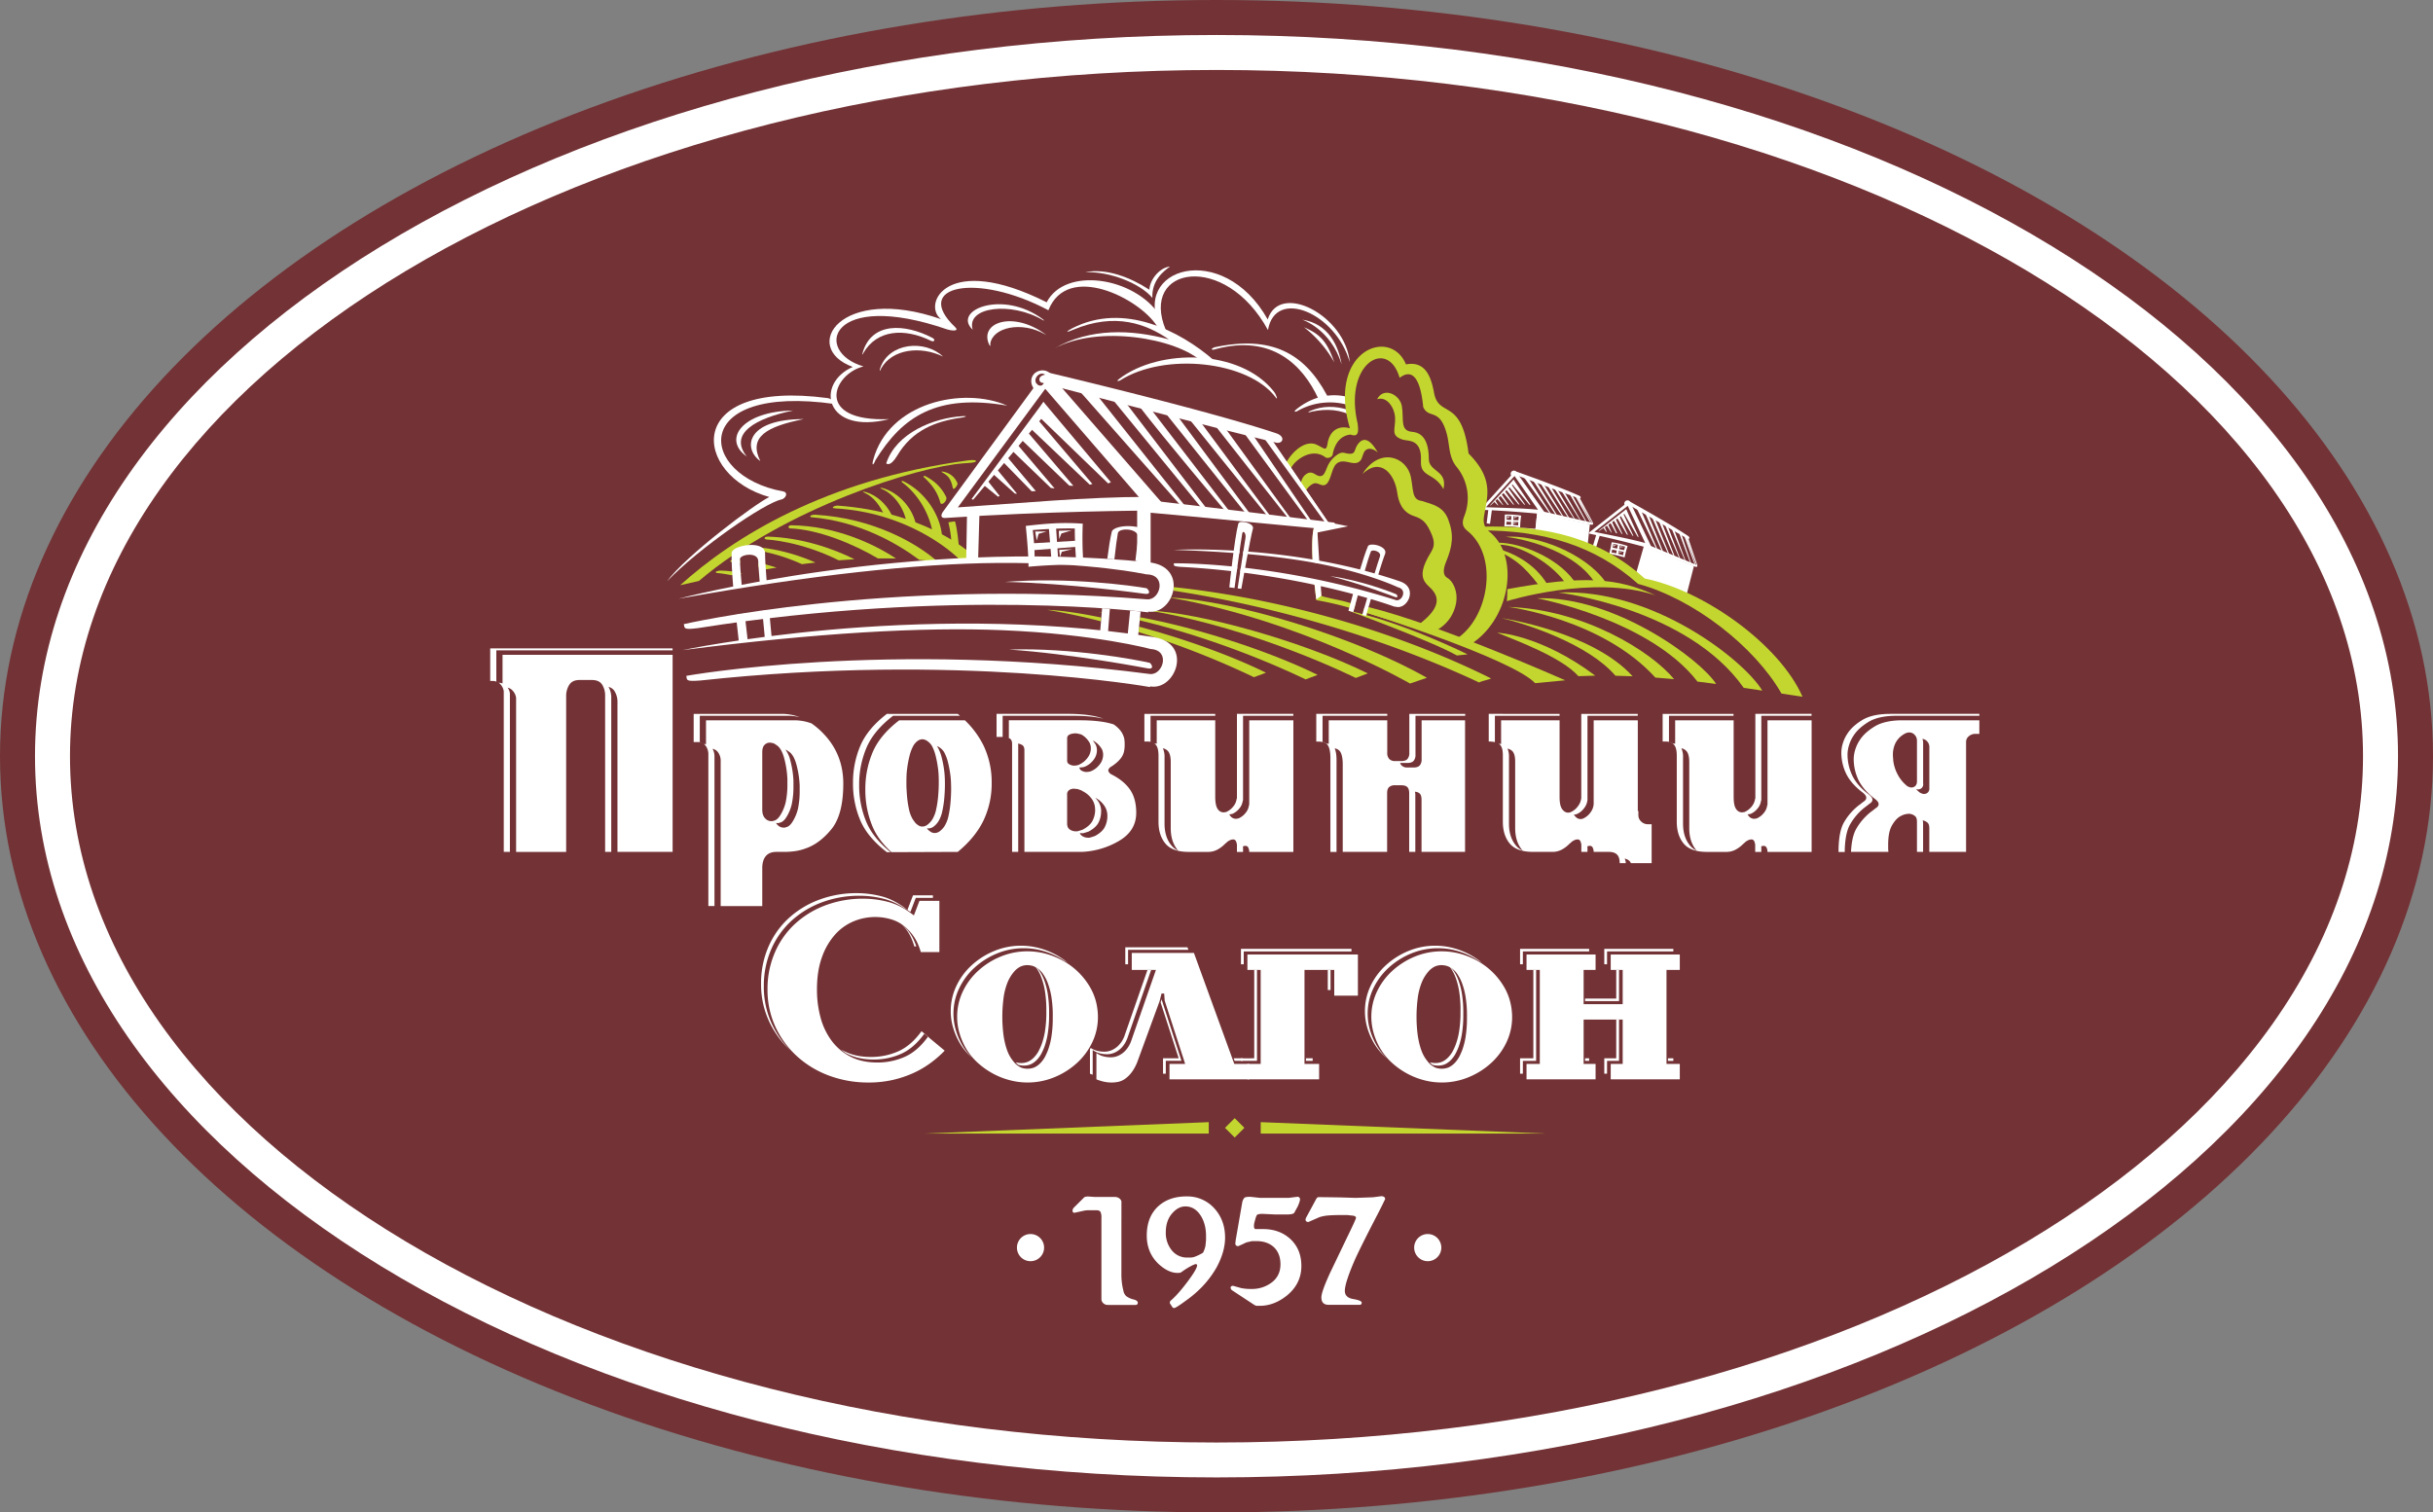 <svg id="_1" data-name="1" xmlns="http://www.w3.org/2000/svg" viewBox="0 0 1984.86 1234.12"><rect x="0" y="0" width="1984.86" height="1234.12" fill="#808080" stroke="none"/><defs><style>.cls-1{fill:#733235;}.cls-2{fill:#fff;}.cls-2,.cls-3{fill-rule:evenodd;}.cls-3,.cls-4{fill:#c3d62f;}</style></defs><title>Логотип Провинция Солгон</title><ellipse class="cls-1" cx="992.43" cy="617.06" rx="992.43" ry="617.06"/><path class="cls-2" d="M-1721.78,290.87c532.34,0,963.89,263.49,963.89,588.51s-431.55,588.51-963.89,588.51-963.88-263.48-963.88-588.51,431.55-588.51,963.88-588.51Zm0,28.54c-516.57,0-935.33,250.71-935.33,560s418.76,560,935.33,560,935.34-250.71,935.34-560S-1205.2,319.41-1721.78,319.41Z" transform="translate(2714.21 -262.32)"/><path class="cls-2" d="M-2000,637.82c22.19-36,50.31-54.32,107.54-44.49-36-15.81-96.73-2.71-109.37,44.26C-2003.14,642.55-2001.8,642.4-2000,637.82Z" transform="translate(2714.21 -262.32)"/><path class="cls-2" d="M-2067.14,597.31c-41.58.61-58,23.43-37.81,37.55C-2120.21,615.93-2097.1,603.42-2067.14,597.31Z" transform="translate(2714.21 -262.32)"/><path class="cls-2" d="M-2093.95,638.53c-9.78-19.57,4.9-28.12,35.46-34.24C-2106.18,604.29-2108,628.74-2093.95,638.53Z" transform="translate(2714.21 -262.32)"/><path class="cls-2" d="M-2038.92,587.17c-119.84-15.9-110,63.28-47.69,80.71-11.56,5.5-67.87,47.68-83.46,68.78,26.6-27.52,79.58-63.95,93.3-66.75,3.33-.68,6.2-5.71,1.27-6.62-69.8-12.84-77.14-88.35,42.69-71.23C-2030.32,592.42-2035.49,587.63-2038.92,587.17Z" transform="translate(2714.21 -262.32)"/><path class="cls-2" d="M-1989.42,641c2,0,4.7-2.74,7.11-6.8,12.38-20.87,31.24-28.17,53-31.18,2-.28,5.37-1.37.66-1.12-23.89,1.3-54.28,13.77-62.48,38.22C-1991.38,640.69-1990.56,641-1989.42,641Z" transform="translate(2714.21 -262.32)"/><path class="cls-2" d="M-1722.31,547.17c45.85-12.22,70.85,13.08,83.5,40.24,2.08,4.45,9.25,1.35,7.08-2.68-18.48-34.33-45.24-48.92-91.5-39.08C-1727.21,547.17-1726,548.4-1722.31,547.17Z" transform="translate(2714.21 -262.32)"/><path class="cls-2" d="M-1655.91,595.75c-4.22,3.28-1,2.85.85,1.56a53.74,53.74,0,0,1,44.76-3.16l.33-6.48C-1623.48,582.75-1640.25,583.55-1655.91,595.75Z" transform="translate(2714.21 -262.32)"/><path class="cls-2" d="M-1651.88,523.15s23.08,7.37,32.16,36.35C-1622.21,545.13-1630,526.49-1651.88,523.15Z" transform="translate(2714.21 -262.32)"/><path class="cls-2" d="M-1641.54,596.23c-5.9,1.93-7.19,3.41-2.41,1.95,12.6-2.61,23.39-1.57,33.25,3.69l.18-3.53C-1620.17,594-1631.68,593-1641.54,596.23Z" transform="translate(2714.21 -262.32)"/><path class="cls-2" d="M-1625.7,558c-5.72-16.57-11.18-22.9-24.64-28.6A94.13,94.13,0,0,1-1625.7,558Z" transform="translate(2714.21 -262.32)"/><path class="cls-2" d="M-1906.34,542.9c1.83-13.45,25.37-18.8,44.63-7.8,1.91,1.09,1.43.84.3,0-26-19.26-54.1-9.93-45.89,8.32C-1906.34,545.55-1906,544.33-1906.34,542.9Z" transform="translate(2714.21 -262.32)"/><path class="cls-2" d="M-1863.29,523.61c1.36.53,1,.1.12-.58-32.67-24.73-74.66-7.65-57.49,8.34C-1926.42,512.58-1889.18,508.16-1863.29,523.61Z" transform="translate(2714.21 -262.32)"/><path class="cls-2" d="M-1995.35,562.89c9.11-15.94,32.24-18.52,50.49-9.6-14.68-14.06-44.23-11.46-51.24,9.38C-1997.22,566-1995.89,564.9-1995.35,562.89Z" transform="translate(2714.21 -262.32)"/><path class="cls-2" d="M-2009.86,550.37c11-19,33.3-20.67,55.22-9.92,2.42,1.19,4.13-.86.93-2.51-22.33-11.55-49.16-13-56.61,11.72C-2011,551.79-2010.74,552.48-2009.86,550.37Z" transform="translate(2714.21 -262.32)"/><path class="cls-2" d="M-1680,523c-36.68-65.42-113.11-42.18-86.82,8.56,1.79,3.45,5,3.18,3.67,0-21.7-52,48.3-64.19,83.36.1,5.83-34.85,55.51-14,66.72,26.28C-1616.44,519.92-1670.25,491.79-1680,523Z" transform="translate(2714.21 -262.32)"/><path class="cls-2" d="M-1765,531.53c.65-2.12-1.57-9.62-3.16-12-20.63-31.18-77-39.89-92.17-10.55-82.08-41.27-101.64,2.14-86.2,13.76-82.11-28.64-115.1,23.23-72,39-30.87,13.6-22.83,55.74,29.75,42.59-61.14,2.45-46.46-36.68-21-43-41.33-12-27.88-63.33,68.44-30.17,2.5.85,10.39,2,6.3-1.93-35.36-33.68,17.43-44.94,76.12-13.76,15.68-39.48,74.29-9.63,88.5,12.84C-1769.11,530.36-1765.65,533.6-1765,531.53Z" transform="translate(2714.21 -262.32)"/><path class="cls-2" d="M-1724.09,556.16c-27.33-23.75-73.42-47.5-115.32-26-4.37,2.26-6.55,4.31.31,1.4,34.81-14.76,60.1-4.79,78.49,7.72-30.4-8.17-64.32-9.6-93.67,7.52,35.46-19.56,100-8.8,120.93,11C-1732.26,557.69-1727.41,558.71-1724.09,556.16Z" transform="translate(2714.21 -262.32)"/><path class="cls-2" d="M-1800.57,572.85c36.07-23.23,104.85-16.23,127.27,14,1.77,2.39.43-2.38-1.74-5.12-27.61-34.92-93.46-35.12-126-10.34C-1804.88,574.32-1800.57,572.85-1800.57,572.85Z" transform="translate(2714.21 -262.32)"/><path class="cls-2" d="M-1776.55,498.72c-15.4-10-35-17.73-52.43-14.29,20.08-.78,45.07,9.15,54.89,21-.69-14.26,9.06-21.79,14.38-25.56C-1767.46,480.32-1776.1,489.86-1776.55,498.72Z" transform="translate(2714.21 -262.32)"/><path class="cls-2" d="M-1457.71,678.42c-14-1.49-29.73-1.65-44.24-2.22l23.59-25.79-1.62-1.7-25.61,28.21s-1.17,1.38.54,1.44c23.68.89,47,3.25,47,3.25A28.64,28.64,0,0,0-1457.71,678.42Z" transform="translate(2714.21 -262.32)"/><polygon class="cls-2" points="1217.15 415.76 1214.25 415.46 1212.82 427.03 1215.57 427.42 1217.15 415.76"/><path class="cls-2" d="M-1476.84,649c.84-.9-.88-3.36-3.33-2.46a2.59,2.59,0,0,0-1.21,3.77,1.44,1.44,0,0,0,1.46.78C-1479.82,651-1477.39,650.11-1476.84,649Z" transform="translate(2714.21 -262.32)"/><path class="cls-2" d="M-1426,666.76c-15.92-7.25-51.48-19.71-51.48-19.71l-1.62,2.31s40.61,15.29,52.86,19.6C-1424.68,669.5-1423.71,667.8-1426,666.76Z" transform="translate(2714.21 -262.32)"/><path class="cls-2" d="M-1457.93,682.05c9.34,1.79,39.93,8.21,42,8.43s1.34-1.42,1.34-1.42-33.48-7.81-43.06-9.89C-1458.74,678.93-1460.11,681.5-1457.93,682.05Z" transform="translate(2714.21 -262.32)"/><polygon class="cls-2" points="1285.42 405.47 1297.54 426.58 1298.21 426.52 1287.14 405.92 1285.42 405.47"/><polygon class="cls-2" points="1250.63 392 1269.08 420.12 1270.25 420.38 1253.68 393.16 1250.63 392"/><polygon class="cls-2" points="1243.08 389.19 1264.52 419.37 1265.44 419.47 1247.16 390.69 1243.08 389.19"/><path class="cls-2" d="M-1457.46,656.63c5.09,8.37,17.77,27,17.77,27l.91.1-16-26.18A21.88,21.88,0,0,0-1457.46,656.63Z" transform="translate(2714.21 -262.32)"/><polygon class="cls-2" points="1263.04 397.14 1279.29 422.53 1280.21 422.62 1265.4 397.51 1263.04 397.14"/><polygon class="cls-2" points="1268.47 399.17 1284.21 423.58 1284.87 423.65 1270.84 399.82 1268.47 399.17"/><polygon class="cls-2" points="1274.29 401.24 1288.89 424.47 1289.64 424.82 1276.45 401.87 1274.29 401.24"/><polygon class="cls-2" points="1280.95 403.89 1293.65 425.77 1294.42 425.99 1282.61 403.93 1280.95 403.89"/><polygon class="cls-2" points="1234.81 391.41 1215.64 412.29 1216.02 412.47 1235.64 393.62 1234.81 391.41"/><polygon class="cls-2" points="1234.81 391.41 1248.55 411.81 1247.86 412 1232.79 394 1234.81 391.41"/><polygon class="cls-2" points="1232.28 394.27 1244.18 411.74 1243.56 411.85 1230.51 396.52 1232.28 394.27"/><polygon class="cls-2" points="1229.74 397.13 1239.71 411.71 1238.77 411.56 1228.23 399.04 1229.74 397.13"/><polygon class="cls-2" points="1227.21 400 1235.27 411.86 1234.39 411.63 1225.94 401.56 1227.21 400"/><polygon class="cls-2" points="1224.67 402.86 1230.83 412.01 1229.85 411.94 1223.66 404.08 1224.67 402.86"/><polygon class="cls-2" points="1222.14 405.72 1226.39 412.15 1225.88 412.06 1221.25 406.93 1222.14 405.72"/><polygon class="cls-2" points="1219.93 408.53 1218.99 409.47 1221.89 412.39 1222.28 412.25 1219.93 408.53"/><polygon class="cls-2" points="1257.15 418.94 1254 418.7 1252.44 433.44 1255.56 433.98 1257.15 418.94"/><path class="cls-2" d="M-1473.24,683.08a64.65,64.65,0,0,0-13.34-.88s0,6.75-.38,9.58a118.5,118.5,0,0,1,12.88.89,79.38,79.38,0,0,1,.84-9.59Zm-12.16,7.37a46.72,46.72,0,0,0,.35-7.13c3.45.11,6.44.25,9.83.67-.19,1.73-.35,3.63-.46,7.16A70,70,0,0,0-1485.4,690.45Z" transform="translate(2714.21 -262.32)"/><polygon class="cls-2" points="1232.96 420.76 1232.76 428.98 1234.33 429.15 1234.64 420.88 1232.96 420.76"/><polygon class="cls-2" points="1228.53 425.71 1239.8 426.02 1239.95 424.62 1228.65 424.09 1228.53 425.71"/><polygon class="cls-2" points="1260.1 418.09 1237.99 386.5 1234.86 387.41 1255.61 417.25 1260.1 418.09"/><path class="cls-2" d="M-1417.19,690.08-1419,707.2s-30.46-9.27-42.77-11.44c1.52-14.3,1.56-14.74,1.56-14.74Z" transform="translate(2714.21 -262.32)"/><path class="cls-2" d="M-1480.62,648.08a1.47,1.47,0,0,1,2.29-.65c-2.07.09-1.7,2-.46,1.84C-1479.48,650.79-1481.23,649.34-1480.62,648.08Z" transform="translate(2714.21 -262.32)"/><polygon class="cls-2" points="1235.21 421.83 1235.09 423.76 1235.76 422.51 1238.19 422.06 1235.21 421.83"/><polygon class="cls-2" points="1229.69 421.42 1229.82 423.55 1230.42 422.03 1232.31 421.7 1229.69 421.42"/><polygon class="cls-2" points="1234.83 426.29 1234.83 427.97 1235.39 426.79 1237.9 426.44 1234.83 426.29"/><path class="cls-2" d="M-1446.2,699.09s-5-1.42-14.68-3.14c-8.12-1.45-14.74-1.36-23.46-2a90,90,0,0,1,26.27.49Z" transform="translate(2714.21 -262.32)"/><polygon class="cls-2" points="1286.9 405.69 1299.02 426.8 1299.68 426.74 1288.62 406.14 1286.9 405.69"/><path class="cls-2" d="M-1370.27,705.89c-13.6-3.82-29-6.6-43.25-9.59l27.58-21.48-1.32-1.94-30,23.52s-1.39,1.17.29,1.52c23.2,4.84,45.79,11.07,45.79,11.07A29.53,29.53,0,0,0-1370.27,705.89Z" transform="translate(2714.21 -262.32)"/><polygon class="cls-2" points="1305.2 436.66 1302.39 435.87 1299.05 447.04 1301.69 447.88 1305.2 436.66"/><path class="cls-2" d="M-1384.2,673.68c1-.75-.31-3.46-2.87-3a2.58,2.58,0,0,0-1.83,3.51,1.42,1.42,0,0,0,1.31,1C-1387.48,675.12-1384.93,674.69-1384.2,673.68Z" transform="translate(2714.21 -262.32)"/><path class="cls-2" d="M-1337,699.71c-14.48-9.81-47.45-28.05-47.45-28.05l-2,2s37.48,21.86,48.84,28.17C-1336.21,702.63-1335,701.11-1337,699.71Z" transform="translate(2714.21 -262.32)"/><path class="cls-2" d="M-1371.1,709.44c8.92,3.33,38,14.77,40,15.34s1.56-1.17,1.56-1.17-31.7-13.31-40.8-17C-1371.37,706.23-1373.16,708.53-1371.1,709.44Z" transform="translate(2714.21 -262.32)"/><polygon class="cls-2" points="1374.23 437.94 1382.64 460.78 1383.31 460.83 1375.86 438.67 1374.23 437.94"/><polygon class="cls-2" points="1342.18 418.83 1355.67 449.64 1356.78 450.09 1345.01 420.48 1342.18 418.83"/><polygon class="cls-2" points="1335.22 414.8 1351.3 448.14 1352.19 448.39 1338.99 416.96 1335.22 414.8"/><path class="cls-2" d="M-1366.38,684.45c3.62,9.1,13,29.64,13,29.64l.89.25-11.42-28.48A22.07,22.07,0,0,0-1366.38,684.45Z" transform="translate(2714.21 -262.32)"/><polygon class="cls-2" points="1353.56 425.98 1365.33 453.73 1366.22 453.98 1355.83 426.74 1353.56 425.98"/><polygon class="cls-2" points="1358.57 428.89 1370.01 455.59 1370.64 455.76 1360.8 429.92 1358.57 428.89"/><polygon class="cls-2" points="1363.96 431.91 1374.47 457.25 1375.16 457.72 1365.98 432.88 1363.96 431.91"/><polygon class="cls-2" points="1370.09 435.63 1378.95 459.33 1379.67 459.67 1371.72 435.95 1370.09 435.63"/><polygon class="cls-2" points="1326.69 415.6 1304.3 432.98 1304.64 433.22 1327.13 417.92 1326.69 415.6"/><polygon class="cls-2" points="1326.69 415.6 1336.82 438.01 1336.11 438.09 1324.27 417.82 1326.69 415.6"/><polygon class="cls-2" points="1323.71 418 1332.53 437.22 1331.89 437.22 1321.59 419.92 1323.71 418"/><polygon class="cls-2" points="1320.73 420.4 1328.12 436.44 1327.22 436.14 1318.92 422.03 1320.73 420.4"/><polygon class="cls-2" points="1317.76 422.8 1323.72 435.84 1322.89 435.47 1316.25 424.13 1317.76 422.8"/><polygon class="cls-2" points="1314.78 425.19 1319.31 435.24 1318.37 435.02 1313.58 426.23 1314.78 425.19"/><polygon class="cls-2" points="1311.8 427.59 1314.91 434.64 1314.42 434.46 1310.72 428.63 1311.8 427.59"/><polygon class="cls-2" points="1309.15 429.99 1308.07 430.76 1310.44 434.12 1310.84 434.05 1309.15 429.99"/><polygon class="cls-2" points="1344.11 446.48 1341.04 445.72 1334.11 470.03 1340.13 475.33 1344.11 446.48"/><path class="cls-2" d="M-1386.37,707.89a64.73,64.73,0,0,0-13-3.1s-1.15,6.65-2,9.38a121,121,0,0,1,12.54,3,83.45,83.45,0,0,1,2.43-9.31Zm-13.22,5.23a44.94,44.94,0,0,0,1.54-7c3.39.68,6.31,1.33,9.59,2.3-.49,1.68-1,3.53-1.66,7A69.11,69.11,0,0,0-1399.59,713.12Z" transform="translate(2714.21 -262.32)"/><polygon class="cls-2" points="1319.95 444.23 1318.38 452.3 1319.89 452.73 1321.59 444.63 1319.95 444.23"/><polygon class="cls-2" points="1314.75 448.37 1325.81 450.56 1326.19 449.21 1315.14 446.79 1314.75 448.37"/><polygon class="cls-2" points="1347.15 446.14 1330.65 411.29 1327.4 411.66 1342.87 444.56 1347.15 446.14"/><path class="cls-2" d="M-1332.27,724.17l-6.12,23.88s-25.55-8.58-37.33-12.78a82.68,82.68,0,0,0,2.55-27.23Z" transform="translate(2714.21 -262.32)"/><path class="cls-2" d="M-1387.78,672.15a1.47,1.47,0,0,1,2.37-.26c-2.06-.25-2,1.72-.77,1.74C-1387.11,675-1388.59,673.29-1387.78,672.15Z" transform="translate(2714.21 -262.32)"/><polygon class="cls-2" points="1321.99 445.66 1321.55 447.54 1322.42 446.42 1324.89 446.38 1321.99 445.66"/><polygon class="cls-2" points="1316.62 444.33 1316.38 446.46 1317.23 445.05 1319.15 445.05 1316.62 444.33"/><polygon class="cls-2" points="1320.86 450 1320.58 451.65 1321.34 450.58 1323.87 450.66 1320.86 450"/><polygon class="cls-2" points="1375.65 438.4 1384.06 461.24 1384.73 461.29 1377.28 439.13 1375.65 438.4"/><path class="cls-3" d="M-1681.44,811.25c-29.26-14.42-67.79-28-103.53-37.57l-.44,4.39a696.46,696.46,0,0,1,94.19,36.85l9.78-3.67Zm-134.32-45c-17-3.55-32.3-5.8-44.28-6.31,15,2.49,29.8,5.72,44,9.38Z" transform="translate(2714.21 -262.32)"/><path class="cls-3" d="M-1639.33,813c-41.14-20.28-100.57-38.89-144.84-47l-.26,2.54c74,17.53,135.32,48.17,135.32,48.17l9.78-3.67Zm-176-51.14-2.56-.14,2.53.44Z" transform="translate(2714.21 -262.32)"/><path class="cls-3" d="M-1631.37,689s-33.85-47-34.27-47.39c2.52-6.8,14.44-21.09,25.35-16.52,6.73,3.06,8,6.11,9.17-1.22,1.84-10.4,9.17-14.68,18.2-12.07-18.81-63.14,32.86-83.31,45.7-52.13,15.89-3.06,20.48,10.09,22.93,23.23,3.86,20.81,22.31,3.36,28.14,49.45,21.68,21.78,14.77,36.35,12.51,52-.47,3.28-.27,8.24,4.59,11.93,25.77,20.77,16.5,74.28-18.35,93.54-34.85-12.23-56.6-19.71-66.41-22.62-6.07-1.81-12.19-3.74-18.34-5.63l1.14-3.88,9.14,2.72c7.76,2.32,15.67,5.56,23.6,7.2,5.53,1.14,32,11,43.54,15.18,25.07-17.73,32.73-65.25,8.92-86.2-3.18-2.68-7-5.19-3.85-13.06a40,40,0,0,0-6.22-40.22c-6.6-8.11-5.5-17.38-8-26.82-5.84-21.86-14.67-11.92-19.25-22-2.76-28.43-11.31-30-19.26-23.85-9.48-33-45.86-11.92-34.24,37.3.65,5.5,1.22,11.62-5.73,9-6.42.52-12.67,5.11-14.68,16.39-.64,2.34-4.25,3.39-6,2.07-11.36-8.47-25.73,3.11-28,9.18.36.37,31.8,47.08,31.8,47.08l-10.12,5.09s-1.33,4.45.32,25l-4.24-.83c-1.35-23.37,1.2-28.34,1.2-28.34l10.75-3.65Zm21.83,70.38,1-3.82q-4.82-1.38-9.65-2.7c-1.36-.38-18-3.76-18.06-4.35-.56-4.38-1-8.39-1.44-12.07l1.79.41,1.76.41,1.75.42,1.72.41,1.69.42,1.67.41c-4.69-1.17-9.66-2.35-14.9-3.5.48,5,1.1,10.49,1.88,16.63a244,244,0,0,1,30.76,7.33Zm-15.26-19.84c1.89.48,3.74,1,5.53,1.44l-1.55-.41-4-1Zm5.58,1.45,1.48.4,1.51.41,1.48.4,1.45.4.26.07,1.17.34,1.39.39c-2.77-.79-5.68-1.6-8.74-2.41Zm11.49,3.2,1.33.39.82.24h0l-2.16-.63Zm9.17,2.76h0l.06,0-.07,0Zm.67.22h0l2.26.71.68.22-2.94-.93Zm-3-.94-.12,0,.12,0Zm12.84,4.17.11,0,.75.26-.86-.3Zm-49.36-28.24h0l-.11,0Z" transform="translate(2714.21 -262.32)"/><path class="cls-3" d="M-1372.38,734.41c-35.32-31.79-78.37-44.1-135-42.27-4.87.16-6.38,2.44.23,3,52.78-.23,94.36,12.57,129.31,43.64,45.17,12.21,95,51,117,89.49q8.56,1.32,17.14,2.62C-1262.42,788.18-1324.07,744.14-1372.38,734.41Z" transform="translate(2714.21 -262.32)"/><path class="cls-3" d="M-1924.9,638.05c-116.23,15.76-191,62.7-234.4,101.78l15.26-3.44c70.21-59.74,179.46-93.57,216-96,4.22-.29,8.51-.43,9.83-1.38C-1917.32,638.27-1918.5,637.18-1924.9,638.05Z" transform="translate(2714.21 -262.32)"/><path class="cls-3" d="M-1918.63,717.4c-6.1-6.78-43.64-37.46-111.95-42.48-3.06-.22-6.66,2.14-1.92,2.26,55.82,3.29,92.85,32.42,103.77,44.42l9.66.28C-1918,720.52-1918,718.11-1918.63,717.4Z" transform="translate(2714.21 -262.32)"/><path class="cls-3" d="M-2049.45,682.32c-2.46,0-4.75.85-3.25,2,39.48,3.31,70.57,21.54,88.42,34.82,5,.41,10,.89,15,1.55C-1965,706.54-2001,685-2049.45,682.32Z" transform="translate(2714.21 -262.32)"/><path class="cls-3" d="M-1983.25,718.08c-18.44-12.28-49.79-26.66-85.31-27.15-2.32,0-3.1,1.43-1.58,2.53,23.42.75,52.24,12.77,72.15,24.53C-1993.07,717.92-1988.16,718-1983.25,718.08Z" transform="translate(2714.21 -262.32)"/><path class="cls-3" d="M-2087.87,700.2c-3.37.08-3.37,2.1-.61,2.42.32,0,26.72,1.12,58.5,16.91q6.45-.51,12.88-.87C-2034.94,709.77-2060.36,701-2087.87,700.2Z" transform="translate(2714.21 -262.32)"/><path class="cls-3" d="M-2102.62,710.54A146.51,146.51,0,0,1-2060,722.69c3.69-.47,7.38-.9,11.07-1.32-14.3-6.31-32.58-11.85-52.33-12.83C-2104.59,709-2104.51,710.46-2102.62,710.54Z" transform="translate(2714.21 -262.32)"/><path class="cls-3" d="M-2117.78,720.87c2.53.25,5,.55,7.31.92q0-1.2-.06-2.22c-1.64-.14-3.31-.24-5-.33-2,.07-3.77.51-2.23,1.63Zm22.41,4.26q2.94.87,5.66,1.85c3-.48,6-1,9.05-1.41a111.11,111.11,0,0,0-14.93-4C-2095.54,722.58-2095.47,723.76-2095.37,725.13Z" transform="translate(2714.21 -262.32)"/><path class="cls-3" d="M-2129.7,729.84a104.88,104.88,0,0,1,12,1.81l8.92-1.53a83.68,83.68,0,0,0-18.42-2.19C-2128.95,728.23-2131.36,728.81-2129.7,729.84Z" transform="translate(2714.21 -262.32)"/><path class="cls-3" d="M-1986.49,683c-5.15-10.7-13.65-16.72-20.85-19-2.87-.9-4.31-.82-.82.82,7.49,3.53,12.57,11.54,15.25,17.71C-1992.91,682.55-1986.28,683.45-1986.49,683Z" transform="translate(2714.21 -262.32)"/><path class="cls-3" d="M-1967.46,688.3c-3.34-12.53-13.82-23.84-26.16-27.54-1.92-.58-3.66-.54-1,.61,9.61,4.22,17,14.53,19.44,24.9l7.33,3.05A1.19,1.19,0,0,0-1967.46,688.3Z" transform="translate(2714.21 -262.32)"/><path class="cls-3" d="M-1945.6,701.52c-.65-17.87-13.41-37.5-31.3-46.34-2-1-2.14.56-1.24.82,13.17,9.67,22.94,26.6,25,42.71l7,4A1.78,1.78,0,0,0-1945.6,701.52Z" transform="translate(2714.21 -262.32)"/><path class="cls-3" d="M-1959.83,652.3c6.79,6.38,10.85,12.79,12.75,20.15.84,3.27,6.24-1.7,4.73-4.72-4.12-8.23-9.46-12.76-16.45-16.66C-1960.5,650.12-1961.89,651.07-1959.83,652.3Z" transform="translate(2714.21 -262.32)"/><path class="cls-3" d="M-1944.94,648.13c4.13,2.53,6.42,4.59,8,12.15.67,3.14,4.24-2.54,3.9-3.43a15.21,15.21,0,0,0-11.69-9.63C-1946.49,646.91-1946.52,647.29-1944.94,648.13Z" transform="translate(2714.21 -262.32)"/><path class="cls-3" d="M-1940.5,688.52s2.31,9.62,2.31,15.39c6.16,3.85,6.16,3.47,6.16,3.47s-1.15-13.47-3.08-19.63C-1935.88,687.75-1940.5,688.52-1940.5,688.52Z" transform="translate(2714.21 -262.32)"/><path class="cls-3" d="M-1757.08,744.29c116.22,18,206.23,54.52,249.56,74.94,2.2-1.3,7.37-2.12,9.75-3.3-74.24-37.08-168.14-64.81-259-74.53A23.28,23.28,0,0,1-1757.08,744.29Z" transform="translate(2714.21 -262.32)"/><path class="cls-3" d="M-1550.15,815.39c-58.49-33.39-156.81-63.23-210-65.5,107.41,18.63,196.25,70.19,196.25,70.19Z" transform="translate(2714.21 -262.32)"/><path class="cls-3" d="M-1563.25,651.37c-3.33-16-25.21-24.77-39.44-2.31,14.66-13.88,26.27-.22,28.39,15.44,1,7,3.67,15.73,13.8,19,7.85,2.5,10.5,6.43,13.86,14,5.24,11.81-.21,13.58-4.61,23.65-3.73,8.53-3.35,14.28,2.55,19.56,7.68,6.85,13,16.15-10,32.66,6.65,2.14,8,2.15,13.76,4.59,10.09-4.59,16.82-13,18.69-24,1.39-8.21-2-17.09-7.22-20.1-4.38-2.54-3-8.2-.92-13.34,5.18-12.59,6.44-21.8,1.64-34.35-4-10.56-12.46-12.21-21.6-15.09C-1562.5,670.12-1561,662.29-1563.25,651.37Z" transform="translate(2714.21 -262.32)"/><path class="cls-3" d="M-1653.13,659.06c0-5.08,2.31-9,5.8-10.6,4.7-2.16,7,3.21,11,2.27,3.16-.74,4.1-6.58,6.21-10a22.5,22.5,0,0,1,7.85-8c3.64-2.05,5-.45,8.51-.18,5.73.45,4.08-3.13,7.13-7.47,6.33-9,12.84.15,16.45,6.58-2.12-2.17-5.65-3.83-8.49-2.81-3.81,1.38-3.58,6.72-5.62,9.16-5,6-13.52-2.85-19.74,2.87-4.11,3.77-4.51,15.67-9.53,17.24-3,.93-5.86-2.5-9.15-1.15-2.58,1.06-6.51,4.64-7,8.15Z" transform="translate(2714.21 -262.32)"/><path class="cls-3" d="M-1460.18,750.51s91.64,17.35,130.79,68q7.62.9,15.23,1.91C-1327.24,800-1397.71,748.46-1460.18,750.51Z" transform="translate(2714.21 -262.32)"/><path class="cls-3" d="M-1348.46,816.51c-18.71-22.64-73.24-56.81-135.26-58.94,0,0,76.47,9.71,119.94,57.64Q-1356.1,815.77-1348.46,816.51Z" transform="translate(2714.21 -262.32)"/><path class="cls-3" d="M-1489.13,766.71c20.53,4.78,70.71,21.21,92.82,47q7,.14,14,.44C-1415.45,777.58-1489.13,766.71-1489.13,766.71Z" transform="translate(2714.21 -262.32)"/><path class="cls-3" d="M-1492.76,778.6c15.55,6.39,52.37,19.91,66.24,35.47q6.87-.32,13.75-.43C-1457.82,779.94-1492.76,778.6-1492.76,778.6Z" transform="translate(2714.21 -262.32)"/><path class="cls-3" d="M-1442.91,745.8s105.4,12.58,151.25,77.8l15.12,2.25C-1290.78,801.85-1364.74,742.38-1442.91,745.8Z" transform="translate(2714.21 -262.32)"/><path class="cls-3" d="M-1499.89,708.64c21,8.4,29,15.57,41.23,31.52.12-.42,3.52-.71,6.8-.94-10.08-16.65-27.45-26.52-46.13-30.58C-1499.73,708.13-1501.63,708-1499.89,708.64Z" transform="translate(2714.21 -262.32)"/><path class="cls-3" d="M-1430.51,735.7c-13.61-18.29-42.4-30.31-61.14-30.54,2.77.27-3.28,1.6,0,1.6,18.74,0,43.31,16,53.63,30.11.06.09.13.16.2.25l7.83-.63C-1430.16,736.23-1430.31,736-1430.51,735.7Z" transform="translate(2714.21 -262.32)"/><path class="cls-3" d="M-1485.93,700.37c20.59,2.35,56.81,13.52,71.83,36l9.37.38C-1421.3,713.75-1461.09,698.33-1485.93,700.37Z" transform="translate(2714.21 -262.32)"/><path class="cls-3" d="M-1484.9,752.86s70.24-22,121.25-4.71c-31-14.51-58.86-16.47-120.86-5.09C-1484.51,748.94-1484.9,752.86-1484.9,752.86Z" transform="translate(2714.21 -262.32)"/><path class="cls-3" d="M-1598.78,762.43s118.21,37.46,136.94,57.35l24.57-2.34s-103-45.64-160.34-59.69c-2.34,3.51-2.27,9.26-2.27,9.26Z" transform="translate(2714.21 -262.32)"/><path class="cls-3" d="M-1614.14,760.65s67.4,24.62,88.49,36.54l8.71-.92S-1568.73,770.42-1614.14,760.65Z" transform="translate(2714.21 -262.32)"/><path class="cls-3" d="M-1536.66,661.46c3.67-15.59-11.92-13.82-11.92-24.77,0-20.17-9.83-21.66-13.7-22-10.14-.91-6.44-10.51-8.31-21.09-1.63-9.22-14.69-16-20.18-5.5,8.26-2.75,14.24,7.32,14.68,14.67.57,9.76-4.38,15,6.42,18.34,4.24,1.3,15.59-.91,14.67,17.43C-1555.68,652.13-1544,647.7-1536.66,661.46Z" transform="translate(2714.21 -262.32)"/><path class="cls-3" d="M-1598.38,811.8c-53-26.13-136.43-49.49-178.6-51.27,88.12,14.59,168.82,55,168.82,55Z" transform="translate(2714.21 -262.32)"/><path class="cls-2" d="M-2314.29,791.41h148.78V793H-2309.3v25.45a7.68,7.68,0,0,1,1.87,1,9,9,0,0,0-5.24-1.49h-1.62V791.41Zm148.78,5.24h-138.73V820a9.86,9.86,0,0,0-3.07-.56,8.74,8.74,0,0,1,1.2,1.08,10.92,10.92,0,0,1,2.88,5.87V957.46h5V828a10.43,10.43,0,0,0-1.82-4.55,7.81,7.81,0,0,1,4,2.35,11,11,0,0,1,2.88,5.88v125.8h40.84V830.56a17,17,0,0,1,2.54-9.44q2.53-3.92,8.29-3.92h10.13q6,0,8.41,3.8a16.61,16.61,0,0,1,2.42,9.1V957.46h5V831.66a16.74,16.74,0,0,0-2.24-8.81,7.78,7.78,0,0,1,4.88,3.4,16.58,16.58,0,0,1,2.42,9.09V957.46h45V796.65Zm84.42,137.21a6.41,6.41,0,0,0,1.52.06h.58a.78.78,0,0,0,.58-.23,6,6,0,0,0,2.53-1,9.53,9.53,0,0,0,2.07-1.95,1.93,1.93,0,0,0,.35-.46,1.76,1.76,0,0,1,.34-.46,34.75,34.75,0,0,0,4.84-11.29,69.41,69.41,0,0,0,1.38-15.2v-3.92a78.24,78.24,0,0,0-2.65-16.92,23.19,23.19,0,0,0-3.87-8.43h.06a6.25,6.25,0,0,1,1.39.7l1.38.92q3.91,2.52,6.1,10.48a78.76,78.76,0,0,1,2.65,16.92V907a69.41,69.41,0,0,1-1.38,15.2,34.92,34.92,0,0,1-4.84,11.28,1.87,1.87,0,0,0-.34.46,1.81,1.81,0,0,1-.35.46,10.08,10.08,0,0,1-2.07,2,6.09,6.09,0,0,1-2.54,1,.78.78,0,0,1-.57.23h-.58a6.72,6.72,0,0,1-5.41-2.19,6.94,6.94,0,0,1-1.17-1.55Zm123.1,4.3a6.14,6.14,0,0,0,1.29.14,7.08,7.08,0,0,0,4.15-1.5,16.48,16.48,0,0,0,3.91-4.26,25.9,25.9,0,0,0,3.22-8.52A83.36,83.36,0,0,0-1943.8,913c.15-1.84.27-3.64.34-5.41s.12-3.41.12-4.95c0-1.84,0-3.8-.12-5.87a60.66,60.66,0,0,0-.57-6.34,89.11,89.11,0,0,0-1.85-9.67,34.82,34.82,0,0,0-3-8.06,11.68,11.68,0,0,0-1.05-1.55,11.14,11.14,0,0,1,1.5.62,15.67,15.67,0,0,1,2.42,1.84,11.45,11.45,0,0,1,2.19,2.77,34.82,34.82,0,0,1,3,8.06,89.14,89.14,0,0,1,1.84,9.67,60.71,60.71,0,0,1,.58,6.34c.08,2.07.12,4,.12,5.87q0,2.29-.12,5c-.08,1.76-.19,3.57-.34,5.41a83.36,83.36,0,0,1-1.62,11.06,25.9,25.9,0,0,1-3.22,8.52,16.33,16.33,0,0,1-3.92,4.26,7,7,0,0,1-4.14,1.49,5.81,5.81,0,0,1-3-.8,13.92,13.92,0,0,1-2.76-2.19c-.18-.27-.38-.55-.59-.82Zm142.12-13.68a14.43,14.43,0,0,0-3.11-9.22,25.82,25.82,0,0,0-1.75-2,19.92,19.92,0,0,1,6.81,5.66,14.37,14.37,0,0,1,3.11,9.21,19.73,19.73,0,0,1-2.08,9q-2.07,4.14-8.06,7.37l-1.72.57c-.69.24-1.35.43-2,.58a2.12,2.12,0,0,1-.92.23h-.93a8.55,8.55,0,0,1-5-1.5,4.69,4.69,0,0,1-1.77-2.32,10.08,10.08,0,0,0,1.67.14h.92a2,2,0,0,0,.92-.23c.61-.15,1.27-.34,2-.57l1.73-.58q6-3.23,8.06-7.37a19.82,19.82,0,0,0,2.07-9Zm-12.67-36.85a17.25,17.25,0,0,0,6.57-5.41,12.72,12.72,0,0,0,2.64-7.72,10.29,10.29,0,0,0-.22-2.19,14.87,14.87,0,0,0-.7-2.19,21.2,21.2,0,0,0-2.3-3.22l-.18-.2a5.92,5.92,0,0,1,1.78.88,16.65,16.65,0,0,1,3.46,3,20.71,20.71,0,0,1,2.3,3.22,13.67,13.67,0,0,1,.69,2.19,9.68,9.68,0,0,1,.23,2.19,12.69,12.69,0,0,1-2.64,7.71,17.27,17.27,0,0,1-6.57,5.42,8.83,8.83,0,0,1-2.07.69,12.06,12.06,0,0,1-2.31.23h-.69a9.14,9.14,0,0,1-3.45-1.15,3.1,3.1,0,0,1-1.59-2.53h.68a12,12,0,0,0,2.3-.23,7.87,7.87,0,0,0,2.07-.69Zm75.58,68.86a16.1,16.1,0,0,1-5.57-4.26q-5.64-6.79-5.64-17.85V880.49a17,17,0,0,0-1.35-7.58,7.41,7.41,0,0,1,4.1,2.28c1.54,1.68,2.31,4.68,2.31,9v53.89q0,11.06,5.64,17.85c.16.2.33.39.51.58Zm281,0a16.1,16.1,0,0,1-5.57-4.26q-5.64-6.79-5.64-17.85V880a15.66,15.66,0,0,0-1.21-6.82,8.68,8.68,0,0,1,3.62,1.74q2.64,2.31,2.64,8.76v54.35q0,11.06,5.65,17.85c.16.2.33.39.51.58Zm142,0a16.1,16.1,0,0,1-5.57-4.26q-5.64-6.79-5.64-17.85V880.49a17,17,0,0,0-1.35-7.58,7.41,7.41,0,0,1,4.1,2.28c1.54,1.68,2.31,4.68,2.31,9v53.89q0,11.06,5.64,17.85c.16.2.33.39.51.58Zm184.66-54.58V868.28a6.84,6.84,0,0,0-.64-3,5.84,5.84,0,0,1,3.86,1.94,6.63,6.63,0,0,1,1.84,4.72v33.62a4.46,4.46,0,0,1-1.26,3.46,4.47,4.47,0,0,1-3.11,1.15,5.85,5.85,0,0,1-1-.11,4.1,4.1,0,0,1-1-.35,5.59,5.59,0,0,1-1.26-.58,4.8,4.8,0,0,1-1-.8,24,24,0,0,1-2.21-2.08,3.51,3.51,0,0,0,.49.13,5,5,0,0,0,1,.11,4.45,4.45,0,0,0,3.11-1.15,4.44,4.44,0,0,0,1.26-3.45Zm-880.95-.19q0-23.49-15.66-40.19a62.49,62.49,0,0,0-10.28-8.92,40.66,40.66,0,0,0-14.21-2.53h-71.85v19.54a10.42,10.42,0,0,0-1.72-.18,7.73,7.73,0,0,0-3.34-1.41V846.4h71.86a40.78,40.78,0,0,1,9.75,1.17,40.87,40.87,0,0,0-14.76-2.73h-71.85v23h3a8,8,0,0,1,6.68,2.88,11.58,11.58,0,0,1,2.3,7.48v123.44h5V879.8a12.26,12.26,0,0,0-1.59-6.45,7.39,7.39,0,0,1,4.34,2.64,11.59,11.59,0,0,1,2.3,7.49v118.19h33.93V970.81q0-6.45,2.88-9.9t8.64-3.45h6.91a63,63,0,0,0,8.06-.58,40.63,40.63,0,0,0,8.75-2.19q11.52-3.91,21.19-15.77t9.67-37.2Zm-54.35-31.32-1.38-.92a5.46,5.46,0,0,0-1.39-.69c-.61-.16-1.15-.27-1.61-.35a9.17,9.17,0,0,0-1.38-.11,5.74,5.74,0,0,0-4.15,1.84c-1.22,1.23-1.84,3.22-1.84,6v46.75q0,4.83,2.42,7.25a6.66,6.66,0,0,0,5.41,2.19h.58a.74.74,0,0,0,.57-.23,6,6,0,0,0,2.54-1,9.78,9.78,0,0,0,2.07-2,2.24,2.24,0,0,0,.35-.46,1.56,1.56,0,0,1,.34-.46,35,35,0,0,0,4.84-11.29,69.41,69.41,0,0,0,1.38-15.2v-3.91a79,79,0,0,0-2.65-16.93q-2.19-7.95-6.1-10.48Zm89.93-25.56q-15.67,12-21.65,26a76.22,76.22,0,0,0-6,30.33,76.51,76.51,0,0,0,6,30.66q6,13.94,21.65,25.87h3q-14-11.31-19.63-24.28a76.78,76.78,0,0,1-6-30.68,76.38,76.38,0,0,1,6-30.32c4-9.37,11.21-18,21.65-26h54.63l-1.83-1.56Zm63.61,5.24h-53.55q-15.66,12-21.65,26a76.34,76.34,0,0,0-6,30.32,76.73,76.73,0,0,0,6,30.67q4.69,10.92,15.33,20.61l54.06-.21c9.52-7.84,16.51-16.36,21-25.65a69.86,69.86,0,0,0,6.68-30.66,69.21,69.21,0,0,0-6.68-30.56,73.65,73.65,0,0,0-15.15-20.51Zm-34.6,15.48a6.87,6.87,0,0,0-4,1.39,13.05,13.05,0,0,0-3.57,4.14,35.76,35.76,0,0,0-3,8.06,89.6,89.6,0,0,0-1.84,9.67,61,61,0,0,0-.58,6.34c-.08,2.07-.11,4-.11,5.87,0,1.54,0,3.19.11,5s.19,3.57.35,5.41a81.76,81.76,0,0,0,1.61,11.06,26.12,26.12,0,0,0,3.22,8.52c.31.46.66.92,1,1.38s.73.92,1,1.38a13.92,13.92,0,0,0,2.76,2.19,5.81,5.81,0,0,0,3,.81,7,7,0,0,0,4.15-1.5,16.5,16.5,0,0,0,3.92-4.26,26.12,26.12,0,0,0,3.22-8.52,83.37,83.37,0,0,0,1.61-11.06c.15-1.84.27-3.64.35-5.41s.11-3.41.11-5c0-1.84,0-3.8-.11-5.87a61,61,0,0,0-.58-6.34,89.6,89.6,0,0,0-1.84-9.67,35.28,35.28,0,0,0-3-8.06,11.32,11.32,0,0,0-2.18-2.76,15.51,15.51,0,0,0-2.42-1.84,10.29,10.29,0,0,0-1.73-.7,5.65,5.65,0,0,0-1.5-.23Zm60.45-20.72v18.84h4.84a11.9,11.9,0,0,1,5.75,1.16q2.09,1.14,2.08,4.37v88.25h5V870.78a7.83,7.83,0,0,0-.17-1.68,9.2,9.2,0,0,1,3.15,1c1.39.77,2.07,2.23,2.07,4.37v83h46.36a65.07,65.07,0,0,0,30.86-9q14.05-8.24,14-23,0-11.52-5.07-18.85t-15.2-12.43a5.18,5.18,0,0,1-1.61-1.27,4.41,4.41,0,0,1-.92-1.69,2.47,2.47,0,0,1,.12-.81,6.5,6.5,0,0,1,.34-.8,6.36,6.36,0,0,0,.58-.69,2.26,2.26,0,0,1,.8-.69,35.86,35.86,0,0,0,5.07-3.69,26,26,0,0,0,3.46-3.68,14,14,0,0,0,2.41-5.07,24.21,24.21,0,0,0,.58-5.49v-1.61a21.7,21.7,0,0,0-.23-3,12.66,12.66,0,0,0-.92-3.23q-1.85-4.85-7.74-9-10.17-3.4-28-3.4h-57.58v14.48a12.8,12.8,0,0,0-5.06-.88V846.4h57.58q15.06,0,24.65,2.42-10.32-4-29.66-4Zm80.38,78.07a14.38,14.38,0,0,0-3.11-9.21,19.77,19.77,0,0,0-7-5.76,6.81,6.81,0,0,0-2-1c-.69-.23-1.42-.5-2.19-.8a9.45,9.45,0,0,1-1.61-.12,9.2,9.2,0,0,0-1.39-.11,6.53,6.53,0,0,0-3.91,1.15,4.22,4.22,0,0,0-1.61,3.68v23.5q0,3.45,2.18,4.95a8.65,8.65,0,0,0,5,1.49h.92a2,2,0,0,0,.92-.23c.61-.15,1.27-.34,2-.57l1.72-.58q6-3.22,8.06-7.37a19.7,19.7,0,0,0,2.08-9Zm-12.67-36.85a17.14,17.14,0,0,0,6.56-5.41,12.67,12.67,0,0,0,2.65-7.72,9.65,9.65,0,0,0-.23-2.18,13.36,13.36,0,0,0-.69-2.19,20.78,20.78,0,0,0-2.3-3.23,16.61,16.61,0,0,0-3.46-3,6.34,6.34,0,0,0-2.3-1q-1.38-.34-2.76-.57h-1.15a10.72,10.72,0,0,0-4.38.92,3.26,3.26,0,0,0-2.07,3.22v18a3.18,3.18,0,0,0,1.61,3,9.2,9.2,0,0,0,3.45,1.15h.69a11.31,11.31,0,0,0,2.31-.23,7.87,7.87,0,0,0,2.07-.69Zm174.45-41.22h-46.06v68.63a1,1,0,0,1-.23.69,12.31,12.31,0,0,1-3.11,6.68,14.71,14.71,0,0,1-5.64,4.14,5.11,5.11,0,0,0-1,.12,5.85,5.85,0,0,1-1,.11,5.7,5.7,0,0,1-4.72-2.76c-1.3-1.84-2-5.14-2-9.9V850.08h-47.73v19.14a12.21,12.21,0,0,0-1.89-.23,7.9,7.9,0,0,0-3.17-1.35V846.4h52.79v-1.56h-57.8v22.57h2.53q4.38,0,6.68,2.53t2.3,9v53.89q0,11.06,5.65,17.85t19,6.8h15.43a16.18,16.18,0,0,0,7.94-1.85,25,25,0,0,0,5.64-4.14,16.73,16.73,0,0,1,1.27-1.15c.38-.31.73-.62,1-.92a11,11,0,0,1,2.41-1.5,5.42,5.42,0,0,1,2.19-.58,2.42,2.42,0,0,1,2.53,1.15,8.6,8.6,0,0,1,.93,4.61v4.38h5v-2.81c0-.62,0-1.2-.08-1.72a4.8,4.8,0,0,1,1.68-.36,2.43,2.43,0,0,1,2.53,1.15,7.52,7.52,0,0,1,.91,3.74h36V850.08h-36v68.63a.9.9,0,0,1-.23.69,12.1,12.1,0,0,1-3.11,6.68,14.59,14.59,0,0,1-5.64,4.15,5,5,0,0,0-1,.12,6,6,0,0,1-1,.11,5.67,5.67,0,0,1-4.72-2.76,5.86,5.86,0,0,1-.54-.92h.2a6,6,0,0,0,1-.11,5.1,5.1,0,0,1,1-.12,14.76,14.76,0,0,0,5.65-4.14,12.31,12.31,0,0,0,3.11-6.68,1,1,0,0,0,.23-.69V846.4h41v-1.56Zm18.76,0h57.81v1.56h-52.79v21.31a8.07,8.07,0,0,1,3.17,1.32,14.56,14.56,0,0,1,1.89.27V850.08h47.73v26.54a7,7,0,0,0,1.61,5,6.31,6.31,0,0,0,4.84,1.73h5.06c2.3,0,4-.58,5-1.73a7.32,7.32,0,0,0,1.5-5V844.84h45.6v1.56h-40.58v31.79a7.32,7.32,0,0,1-1.49,4.95q-1.5,1.73-5,1.73h-5.07c-.33,0-.65,0-1,0a5.73,5.73,0,0,0,1.17,2,6.31,6.31,0,0,0,4.84,1.72h5.06q3.46,0,5-1.72a7.4,7.4,0,0,0,1.49-5V850.08H-1519V957.46h-35.52V914.8c0-2.3-.5-4-1.49-4.95a6,6,0,0,0-3.87-1.46,11.06,11.06,0,0,1,.3,2.73v46.34h-5V909.55q0-3.45-1.5-4.95c-1-1-2.65-1.5-5-1.5h-5.06a6.88,6.88,0,0,0-4.84,1.5c-1.08,1-1.61,2.65-1.61,4.95v47.91h-36.21V886q0-6.68-1.85-10a6.51,6.51,0,0,0-4.73-3c1,2.21,1.52,5.33,1.52,9.38v75.13h-5v-76.7q0-6.68-1.85-10c-1.23-2.23-3.91-3.34-8.06-3.34h-1.61V844.84Zm140.6,0v22.57c4.14,0,7.09.76,8.86,2.3s2.65,4.45,2.65,8.75v54.35q0,11.06,5.64,17.85t19,6.8h15.43a16.22,16.22,0,0,0,8-1.85,25.41,25.41,0,0,0,5.64-4.14,13.61,13.61,0,0,1,1.27-1.15c.38-.31.73-.62,1-.92a11.26,11.26,0,0,1,2.42-1.5,5.38,5.38,0,0,1,2.19-.58,2.43,2.43,0,0,1,2.53,1.15,8.61,8.61,0,0,1,.92,4.61v4.38h5v-2.81c0-.62,0-1.2-.07-1.72a4.8,4.8,0,0,1,1.68-.36,2.44,2.44,0,0,1,2.53,1.15,7.43,7.43,0,0,1,.9,3.74h12.27c3.07,0,5.34.72,6.8,2.18s2.18,3.8,2.18,7h5a10.63,10.63,0,0,0-.9-3.69,7.43,7.43,0,0,1,3.84,1.91,6,6,0,0,1,1.22,1.78h16.9V934.89h-3a7.73,7.73,0,0,1-5.52-2.19,6.9,6.9,0,0,1-2.3-5.18v-3.23l-.47-.46V850.08h-36v68.4a12.8,12.8,0,0,1-2.76,7,14.46,14.46,0,0,1-5.76,4.72,4,4,0,0,1-1,.34,6.13,6.13,0,0,1-1.26.12q-2.77,0-4.84-2.88a7.78,7.78,0,0,1-.5-.8h.28a7.15,7.15,0,0,0,1.27-.11,3.9,3.9,0,0,0,1-.35,14.38,14.38,0,0,0,5.76-4.72,12.8,12.8,0,0,0,2.76-7V846.4h41v-1.56h-46.06v68.4a12.8,12.8,0,0,1-2.76,7,14.38,14.38,0,0,1-5.76,4.72,4.45,4.45,0,0,1-1,.35,7.15,7.15,0,0,1-1.27.11q-2.76,0-4.84-2.88t-2.07-10V850.08h-47.72v19.4a17.2,17.2,0,0,0-1.93-.33,9.85,9.85,0,0,0-3.13-1.25V846.4h52.78v-1.56Zm263.57,0h-46.06v68.63a1,1,0,0,1-.23.69,12.31,12.31,0,0,1-3.11,6.68,14.71,14.71,0,0,1-5.64,4.14,5.11,5.11,0,0,0-1,.12,5.85,5.85,0,0,1-1,.11,5.7,5.7,0,0,1-4.72-2.76q-2-2.76-2-9.9V850.08h-47.72v19.14a12.21,12.21,0,0,0-1.89-.23,7.92,7.92,0,0,0-3.16-1.35V846.4H-1300v-1.56h-57.81v22.57h2.53q4.38,0,6.68,2.53t2.31,9v53.89q0,11.06,5.64,17.85t19,6.8h15.43a16.15,16.15,0,0,0,7.94-1.85,25.25,25.25,0,0,0,5.65-4.14,15,15,0,0,1,1.26-1.15c.39-.31.73-.62,1-.92a11,11,0,0,1,2.42-1.5,5.34,5.34,0,0,1,2.18-.58,2.44,2.44,0,0,1,2.54,1.15,8.71,8.71,0,0,1,.92,4.61v4.38h5v-2.81c0-.62,0-1.2-.08-1.72a4.8,4.8,0,0,1,1.68-.36,2.43,2.43,0,0,1,2.53,1.15,7.52,7.52,0,0,1,.91,3.74h36V850.08h-36v68.63a.9.9,0,0,1-.23.69,12.1,12.1,0,0,1-3.11,6.68,14.59,14.59,0,0,1-5.64,4.15,5.19,5.19,0,0,0-1,.12,5.75,5.75,0,0,1-1,.11,5.68,5.68,0,0,1-4.72-2.76,5.86,5.86,0,0,1-.54-.92h.2a6,6,0,0,0,1-.11,5.1,5.1,0,0,1,1-.12,14.76,14.76,0,0,0,5.65-4.14,12.22,12.22,0,0,0,3.1-6.68.93.93,0,0,0,.24-.69V846.4h41v-1.56Zm136.68,0h-72.78q-14.51,0-22.8,5.06t-12.2,11.29a29.47,29.47,0,0,0-3.8,8.41,26.38,26.38,0,0,0-1,6.1,39.6,39.6,0,0,0,4.15,18.42q4.14,8.07,13.35,15a12.1,12.1,0,0,1,2,2,3.5,3.5,0,0,1,.81,2.19,2.85,2.85,0,0,1-.58,1.72,5.63,5.63,0,0,1-1.72,1.5l-2.19,1.73-2,1.5a47.83,47.83,0,0,0-11.86,13.93q-4.26,7.71-4.26,23.84h5.05q.19-14.94,4.25-22.27a48,48,0,0,1,11.86-13.93l2-1.5c.69-.54,1.42-1.11,2.18-1.73a5.56,5.56,0,0,0,1.73-1.5,2.85,2.85,0,0,0,.58-1.72,3.5,3.5,0,0,0-.81-2.19,12.1,12.1,0,0,0-2-2q-9.21-6.9-13.35-15a39.63,39.63,0,0,1-4.15-18.42,27,27,0,0,1,1-6.11,29.54,29.54,0,0,1,3.8-8.4q3.92-6.22,12.2-11.29t22.8-5.07h67.74v-1.56Zm0,5.24h-62.68q-14.5,0-22.8,5.07t-12.2,11.28a29.64,29.64,0,0,0-3.81,8.41,26.89,26.89,0,0,0-1,6.1,39.8,39.8,0,0,0,4.14,18.43q4.15,8.05,13.36,15a11.67,11.67,0,0,1,2,1.95,3.53,3.53,0,0,1,.8,2.19,2.94,2.94,0,0,1-.57,1.73,5.67,5.67,0,0,1-1.73,1.5c-.76.61-1.5,1.19-2.19,1.72l-2,1.5A48,48,0,0,0-1200,938.87q-3.54,6.39-4.14,18.59h30.54a22,22,0,0,1-.23-3V951.7q0-10.37,3-15.66t6.44-7.37a15.5,15.5,0,0,1,4.26-1.85,15.44,15.44,0,0,1,3.34-.46h.92a.66.66,0,0,0,.47.23h.22a8.23,8.23,0,0,1,3.34,1.73c1,.85,1.5,2.34,1.5,4.49v24.65h5V934.38a8.73,8.73,0,0,0-.35-2.67.56.56,0,0,0,.34.13h.23a8.11,8.11,0,0,1,3.34,1.73c1,.84,1.5,2.34,1.5,4.49v19.4h30V867.64a5.88,5.88,0,0,1,2.19-4.49,8.12,8.12,0,0,1,5.64-2h3V850.08Zm-50.9,50.26V866.72a6.65,6.65,0,0,0-1.84-4.73,5.83,5.83,0,0,0-4.38-2,7.18,7.18,0,0,0-2.76.57,15.65,15.65,0,0,0-3,1.73,17.26,17.26,0,0,0-6,7.37,21.38,21.38,0,0,0-1.61,9.44,14.35,14.35,0,0,0,.11,1.85,14.1,14.1,0,0,1,.12,1.84,31.85,31.85,0,0,0,3.57,11.4,29.3,29.3,0,0,0,7,8.86,5.18,5.18,0,0,0,1,.81,6,6,0,0,0,1.26.57,4.1,4.1,0,0,0,1,.35,5.11,5.11,0,0,0,1,.12,4.43,4.43,0,0,0,3.1-1.16A4.41,4.41,0,0,0-1150.39,900.34Z" transform="translate(2714.21 -262.32)"/><path class="cls-2" d="M-1943.52,1119.65a89,89,0,0,1-11.71,10.18,78,78,0,0,1-14.19,8.24,87.83,87.83,0,0,1-16.69,5.52,88,88,0,0,1-19.61,2.06,91.27,91.27,0,0,1-31.86-5.52,79.93,79.93,0,0,1-26.11-15.61,75.33,75.33,0,0,1-17.77-24,71.81,71.81,0,0,1-6.61-31.1,74.28,74.28,0,0,1,5.64-29A68.36,68.36,0,0,1-2066.5,1017a75.36,75.36,0,0,1,24.81-15.61,86.67,86.67,0,0,1,32.08-5.74,79.65,79.65,0,0,1,20.25,2.71q10.29,2.72,20.7,10.94l4.55-11.91h16.25v41.82H-1963a51.79,51.79,0,0,0-3.25-8.45,35.51,35.51,0,0,0-6.5-9.1,31.4,31.4,0,0,0-12.89-8.67,45.36,45.36,0,0,0-14.63-2.39,45.64,45.64,0,0,0-17.66,3.57,42,42,0,0,0-15.17,10.93,55.14,55.14,0,0,0-10.62,18.49q-4,11.14-4,26.07a86.56,86.56,0,0,0,3,23.25,55.87,55.87,0,0,0,9.21,19,44,44,0,0,0,15.39,12.76q9.21,4.65,21.56,4.65a54.43,54.43,0,0,0,22.54-4.66q10.41-4.66,18.85-16.36Z" transform="translate(2714.21 -262.32)"/><path class="cls-2" d="M-1855.35,1092.13a96.66,96.66,0,0,0-1.19-16.82,59.09,59.09,0,0,0-2.71-10.35,32.94,32.94,0,0,0-4.23-8.19,18.1,18.1,0,0,0-4.66-4.53,13.85,13.85,0,0,0-4.44-1.94,17.65,17.65,0,0,0-3.35-.43,13.71,13.71,0,0,0-5.53,1.08,16.6,16.6,0,0,0-5.31,4.1,31.69,31.69,0,0,0-5.86,9.91,53,53,0,0,0-3,12.72,117,117,0,0,0-.87,14.45q0,3.66.22,7.11t.65,7.12a66.65,66.65,0,0,0,1.19,6.58,53.49,53.49,0,0,0,1.83,6.35,29.63,29.63,0,0,0,5.1,9.06,16.28,16.28,0,0,0,7,5.38,15.52,15.52,0,0,0,4.56.65,14.65,14.65,0,0,0,5.62-1.07,16.23,16.23,0,0,0,5.42-4.1,22.32,22.32,0,0,0,3.26-4.63,52.48,52.48,0,0,0,2.38-5.29,58.61,58.61,0,0,0,2.71-10.35,96.45,96.45,0,0,0,1.19-16.81Zm36.84,0a47.6,47.6,0,0,1-4.66,20.8,54.22,54.22,0,0,1-12.68,17,61.9,61.9,0,0,1-18.41,11.49,57.24,57.24,0,0,1-21.67,4.22,57.1,57.1,0,0,1-14.31-1.84,60.58,60.58,0,0,1-13.65-5.31,63,63,0,0,1-12.13-8.45,50.22,50.22,0,0,1-9.54-11.27,55.57,55.57,0,0,1-5.74-12.89,47.18,47.18,0,0,1-2.06-13.76,47.6,47.6,0,0,1,4.65-20.81,54.37,54.37,0,0,1,12.69-17,62,62,0,0,1,18.31-11.49,56.87,56.87,0,0,1,21.78-4.22,57,57,0,0,1,14.4,1.84,62.11,62.11,0,0,1,13.55,5.31,58.38,58.38,0,0,1,13.65,10,57.64,57.64,0,0,1,9.21,11.81A47.23,47.23,0,0,1-1820,1080,52.3,52.3,0,0,1-1818.51,1092.13Z" transform="translate(2714.21 -262.32)"/><path class="cls-2" d="M-1785.94,1127.67a37.08,37.08,0,0,1-4.87,9.42,25.1,25.1,0,0,1-5.53,5.53,14.89,14.89,0,0,1-5.63,2.49,27.85,27.85,0,0,1-5.2.54,28.81,28.81,0,0,1-6.83-.76,38.07,38.07,0,0,1-5.75-1.84v-21.46a17.93,17.93,0,0,0,5.75,2.72,22.6,22.6,0,0,0,5.74.76,15,15,0,0,0,6.61-1.41,18.26,18.26,0,0,0,5-3.47,21.13,21.13,0,0,0,3.46-4.55,22.37,22.37,0,0,0,2.06-4.66l19.94-57.21h-19.72V1039.9h50.71l32.94,90.58h12.13v12.57h-65v-12.57h12.79l-16.69-51.57-.43-5.85h-2.17l-1.52,6.06Z" transform="translate(2714.21 -262.32)"/><polygon class="cls-2" points="1028.47 868.16 1028.47 791.45 1017.64 791.45 1017.64 778.88 1107.79 778.88 1107.79 812.46 1088.5 812.46 1088.5 791.45 1064.23 791.45 1064.23 868.16 1076.15 868.16 1076.15 880.73 1017.64 880.73 1017.64 868.16 1028.47 868.16"/><path class="cls-2" d="M-1517.45,1092.13a96.66,96.66,0,0,0-1.19-16.82,59.19,59.19,0,0,0-2.7-10.35,33.62,33.62,0,0,0-4.23-8.19,18.26,18.26,0,0,0-4.66-4.53,13.94,13.94,0,0,0-4.44-1.94,17.74,17.74,0,0,0-3.36-.43,13.74,13.74,0,0,0-5.53,1.08,16.6,16.6,0,0,0-5.31,4.1,31.66,31.66,0,0,0-5.85,9.91,53,53,0,0,0-3,12.72,119,119,0,0,0-.87,14.45q0,3.66.22,7.11c.14,2.3.35,4.67.65,7.12.29,2.16.68,4.35,1.19,6.58a53.49,53.49,0,0,0,1.84,6.35,29.42,29.42,0,0,0,5.1,9.06,16.23,16.23,0,0,0,7,5.38,15.5,15.5,0,0,0,4.55.65,14.7,14.7,0,0,0,5.63-1.07,16.33,16.33,0,0,0,5.42-4.1,22.66,22.66,0,0,0,3.25-4.63,52.5,52.5,0,0,0,2.39-5.29,58.71,58.71,0,0,0,2.7-10.35,96.45,96.45,0,0,0,1.19-16.81Zm36.84,0a47.73,47.73,0,0,1-4.65,20.8,54.22,54.22,0,0,1-12.68,17,62.08,62.08,0,0,1-18.42,11.49,57.16,57.16,0,0,1-21.67,4.22,57.1,57.1,0,0,1-14.31-1.84,60.5,60.5,0,0,1-13.64-5.31,62.76,62.76,0,0,1-12.14-8.45,50.43,50.43,0,0,1-9.53-11.27,55.18,55.18,0,0,1-5.75-12.89,47.52,47.52,0,0,1-2.06-13.76,47.61,47.61,0,0,1,4.66-20.81,54.34,54.34,0,0,1,12.68-17,62.17,62.17,0,0,1,18.31-11.49,56.9,56.9,0,0,1,21.78-4.22,57.11,57.11,0,0,1,14.41,1.84,62.23,62.23,0,0,1,13.54,5.31,58.65,58.65,0,0,1,13.66,10,57.58,57.58,0,0,1,9.2,11.81,46.56,46.56,0,0,1,5.1,12.46A51.77,51.77,0,0,1-1480.61,1092.13Z" transform="translate(2714.21 -262.32)"/><polygon class="cls-2" points="1291.94 868.16 1301.69 868.16 1301.69 880.73 1245.35 880.73 1245.35 868.16 1256.18 868.16 1256.18 791.45 1245.35 791.45 1245.35 778.88 1301.69 778.88 1301.69 791.45 1291.94 791.45 1291.94 819.4 1323.8 819.4 1323.8 791.45 1314.04 791.45 1314.04 778.88 1370.39 778.88 1370.39 791.45 1359.55 791.45 1359.55 868.16 1370.39 868.16 1370.39 880.73 1314.04 880.73 1314.04 868.16 1323.8 868.16 1323.8 831.97 1291.94 831.97 1291.94 868.16"/><path class="cls-2" d="M-2068.19,1120.59l-.76-.67a75.64,75.64,0,0,1-17.77-24.06,71.73,71.73,0,0,1-6.61-31.09,74.33,74.33,0,0,1,5.64-29,68.69,68.69,0,0,1,15.93-23.29,75.28,75.28,0,0,1,24.81-15.6,86.47,86.47,0,0,1,32.08-5.75,79.59,79.59,0,0,1,20.25,2.71q10.3,2.72,20.7,11l4.55-11.92h16.25v2.07h-14l-4.38,11.48a61.94,61.94,0,0,0-5.44-3.38,52.4,52.4,0,0,0-15.42-7.12,79.28,79.28,0,0,0-20.26-2.71,86.46,86.46,0,0,0-32.08,5.74,75.61,75.61,0,0,0-24.81,15.6,68.69,68.69,0,0,0-15.93,23.29,74.36,74.36,0,0,0-5.63,29,71.81,71.81,0,0,0,6.61,31.1,75.61,75.61,0,0,0,16.26,22.65Zm101.53-85.95a57.43,57.43,0,0,0-2.61-6.38,36.11,36.11,0,0,0-6.5-9.1,38.33,38.33,0,0,0-3.35-3.19c.36.36.72.74,1.08,1.12a35.68,35.68,0,0,1,6.5,9.1,52.14,52.14,0,0,1,3.25,8.45Zm-61.34,84.08a43.61,43.61,0,0,0,3.89,3l1,.51q9.21,4.65,21.56,4.65a54.46,54.46,0,0,0,22.54-4.66q10.39-4.67,18.85-16.36l3.76,3.1.1-.12-6.12-5.06q-8.46,11.7-18.86,16.36a54.4,54.4,0,0,1-22.54,4.66q-12.35,0-21.56-4.64C-2026.28,1119.7-2027.15,1119.22-2028,1118.72Z" transform="translate(2714.21 -262.32)"/><path class="cls-2" d="M-1860.61,1087.52a96.74,96.74,0,0,0-1.19-16.82,58.21,58.21,0,0,0-2.71-10.35,33.3,33.3,0,0,0-4.23-8.19c-.38-.5-.76-1-1.15-1.42l.32.12a21.5,21.5,0,0,1,3.1,3.38,33.72,33.72,0,0,1,4.23,8.18,59.19,59.19,0,0,1,2.7,10.35,96.74,96.74,0,0,1,1.19,16.82,96.58,96.58,0,0,1-1.19,16.82,59,59,0,0,1-2.7,10.35,51.32,51.32,0,0,1-2.39,5.28,22.12,22.12,0,0,1-3.25,4.63,16.19,16.19,0,0,1-5.42,4.1,14.52,14.52,0,0,1-5.63,1.08,15.5,15.5,0,0,1-4.55-.65l-.16-.06a20.74,20.74,0,0,1-2-2,15.61,15.61,0,0,0,4.46.62,14.52,14.52,0,0,0,5.63-1.08,16.2,16.2,0,0,0,5.41-4.1,22.06,22.06,0,0,0,3.26-4.63,51.49,51.49,0,0,0,2.38-5.29,57.84,57.84,0,0,0,2.71-10.34,96.58,96.58,0,0,0,1.19-16.82Zm-60.22,38.33a50.41,50.41,0,0,1-7.72-9.6,55.26,55.26,0,0,1-5.75-12.9,47.47,47.47,0,0,1-2.06-13.76,47.57,47.57,0,0,1,4.66-20.8,54.34,54.34,0,0,1,12.68-17,62.17,62.17,0,0,1,18.31-11.49,56.72,56.72,0,0,1,21.78-4.22,56.66,56.66,0,0,1,14.41,1.84,62,62,0,0,1,13.54,5.31c1.75.94,3.42,1.94,5,3,1,.53,1.87,1.07,2.77,1.63a62.49,62.49,0,0,0-10-6.69,62.08,62.08,0,0,0-13.55-5.3,56.59,56.59,0,0,0-14.4-1.85,56.69,56.69,0,0,0-21.78,4.23,62,62,0,0,0-18.31,11.48,54.41,54.41,0,0,0-12.69,17,47.7,47.7,0,0,0-4.65,20.8,47.18,47.18,0,0,0,2.06,13.76,55.64,55.64,0,0,0,5.74,12.9,50.17,50.17,0,0,0,9.54,11.26Z" transform="translate(2714.21 -262.32)"/><path class="cls-2" d="M-1822.74,1139.29c-.79-.26-1.54-.54-2.27-.84v-20c.22-.34.43-.69.64-1a17.42,17.42,0,0,0,5.11,2.29,22.6,22.6,0,0,0,5.74.76,15,15,0,0,0,6.61-1.41,18,18,0,0,0,5-3.47,21.25,21.25,0,0,0,3.47-4.55,22.6,22.6,0,0,0,2-4.66l18.34-52.6h3l-19.05,54.68a23.48,23.48,0,0,1-2.06,4.66,21.1,21.1,0,0,1-3.47,4.55,17.82,17.82,0,0,1-5,3.46,15,15,0,0,1-6.61,1.41,22.73,22.73,0,0,1-5.75-.76,17.74,17.74,0,0,1-5.74-2.71v20.23Zm28.82-90.13h-2.26v-13.87h50.71l.75,2.08h-49.2v11.79Zm86.16,76.72h7.37V1128H-1707l-.76-2.07Zm-55.38,12.57h-2.27v-12.57h12.79l-14.77-45.65.41-1.11.36-1.44,16.26,50.27h-12.78Z" transform="translate(2714.21 -262.32)"/><path class="cls-2" d="M-1691,1125.88v-72.11h2.27V1128h-13.1v-2.07Zm-8.56-76.72h-2.27v-12.57h90.15v2.08h-87.88v10.49Zm70.86,21H-1631v-16.41h2.26v16.41Zm-20.09,55.7h5.47V1128h-5.47Z" transform="translate(2714.21 -262.32)"/><path class="cls-2" d="M-1522.71,1087.52a96.74,96.74,0,0,0-1.19-16.82,59.19,59.19,0,0,0-2.7-10.35,33.65,33.65,0,0,0-4.23-8.19c-.38-.5-.77-1-1.15-1.42l.31.12a21,21,0,0,1,3.1,3.38,33,33,0,0,1,4.23,8.18,59.09,59.09,0,0,1,2.71,10.35,96.74,96.74,0,0,1,1.19,16.82,96.58,96.58,0,0,1-1.19,16.82,58.85,58.85,0,0,1-2.71,10.35,51.3,51.3,0,0,1-2.38,5.28,21.81,21.81,0,0,1-3.26,4.63,16.17,16.17,0,0,1-5.41,4.1,14.55,14.55,0,0,1-5.63,1.08,15.57,15.57,0,0,1-4.56-.65l-.16-.06a20.67,20.67,0,0,1-2-2,15.54,15.54,0,0,0,4.45.62,14.52,14.52,0,0,0,5.63-1.08,16.33,16.33,0,0,0,5.42-4.1A22.44,22.44,0,0,0-1529,1120a51.49,51.49,0,0,0,2.38-5.29,58.81,58.81,0,0,0,2.7-10.34,96.58,96.58,0,0,0,1.19-16.82Zm-60.21,38.33a50.46,50.46,0,0,1-7.73-9.6,55.64,55.64,0,0,1-5.74-12.9,47.13,47.13,0,0,1-2.06-13.76,47.7,47.7,0,0,1,4.65-20.8,54.37,54.37,0,0,1,12.69-17,62,62,0,0,1,18.31-11.49,56.68,56.68,0,0,1,21.78-4.22,56.58,56.58,0,0,1,14.4,1.84,62.31,62.31,0,0,1,13.55,5.31c1.75.94,3.42,1.94,5,3,.94.53,1.87,1.07,2.76,1.63a62,62,0,0,0-10-6.69,62.2,62.2,0,0,0-13.54-5.3,56.67,56.67,0,0,0-14.41-1.85,56.72,56.72,0,0,0-21.78,4.23,62.15,62.15,0,0,0-18.31,11.48,54.38,54.38,0,0,0-12.68,17,47.56,47.56,0,0,0-4.65,20.8,47.5,47.5,0,0,0,2,13.76,55.26,55.26,0,0,0,5.75,12.9,50.38,50.38,0,0,0,9.53,11.26Z" transform="translate(2714.21 -262.32)"/><path class="cls-2" d="M-1421.08,1125.88h3.31V1128h-3.31v-2.07Zm-50.77,12.57h-2.27v-12.57h10.83v-72.11h2.27V1128h-10.83v10.5Zm0-89.29h-2.27v-12.57h56.35v2.08h-54.08v10.49Zm50.77,28h25.41v-23.35h2.27v25.42h-27.68v-2.07Zm17.92-28h-2.26v-12.57h56.34v2.08h-54.08v10.49Zm49.69,76.72h4.39V1128h-4.39v-2.07Zm-49.69,12.57h-2.26v-12.57h9.75v-31.59h2.27V1128h-9.76Z" transform="translate(2714.21 -262.32)"/><rect class="cls-4" x="-1712.48" y="1177.06" width="11.18" height="11.18" transform="translate(1377.97 -1122.89) rotate(-45)"/><polygon class="cls-3" points="986.13 924.98 754.01 924.98 986.13 915.67 986.13 924.98"/><polygon class="cls-3" points="1028.51 924.98 1260.63 924.98 1028.51 915.67 1028.51 924.98"/><path class="cls-2" d="M-1631.37,689s-33.85-47-34.27-47.39a20,20,0,0,1,1.24-2.61l33.8,49.57,16.19,3.17-25,5.08,1.55,25.25-5.47-1.08c-1.35-23.37,1.2-28.34,1.2-28.34l10.75-3.65Zm-5.58,47.6.73,11.91-4.16,2.9c-.74-5.88-1.33-11.19-1.8-16Z" transform="translate(2714.21 -262.32)"/><path class="cls-2" d="M-1778.81,667.78c-49.17,0-103.53,5.2-154,8.56l72.2-97.94-2.68-2.26c-1.47,1.83-3.91,1.1-5.26-.66l-76.57,104.7s-3.55,5.2,2.4,4.79c82.29-5.61,163.89-6,163.89-6S-1778.41,670.58-1778.81,667.78Z" transform="translate(2714.21 -262.32)"/><polygon class="cls-2" points="799.05 418.75 788.9 418.75 788.2 459.33 797.87 459.67 799.05 418.75"/><path class="cls-2" d="M-1855.82,572.94c2.56-3.42-4.28-11.3-12.43-7.3-4.5,2.21-6.38,8.15-2.83,13.49,1.37,2,2.94,2.35,5.36,2.16.28-.44,8.4-4.29,9.9-8.35Zm-13.44-1.76c1.26-3.49,5.07-5.12,7.69-3.11-7.14,1.09-5.12,7.69-.91,6.56C-1864.31,580.15-1870.9,575.76-1869.26,571.18Z" transform="translate(2714.21 -262.32)"/><path class="cls-2" d="M-1673.25,615.81c-57.77-19.26-185.43-49.37-185.43-49.37l-4.63,8.32a3.57,3.57,0,0,0,.83-.13c-.08.22-.16.42-.24.61,11.1,2.89,147.25,38.24,189.43,48.25C-1667.74,624.81-1665,618.55-1673.25,615.81Z" transform="translate(2714.21 -262.32)"/><path class="cls-2" d="M-1778.25,680.46c33,2.75,141.23,13.76,148.57,13.76s4.1-5.41,4.1-5.41-118.74-14.77-152.67-18.44C-1782.2,670-1786,679.35-1778.25,680.46Z" transform="translate(2714.21 -262.32)"/><polygon class="cls-2" points="1031.63 358.07 1081.31 426.7 1083.6 426.24 1037.75 358.99 1031.63 358.07"/><polygon class="cls-2" points="906.24 324.21 980.43 414.78 984.56 415.24 917.24 327.08 906.24 324.21"/><polygon class="cls-2" points="879.09 317.26 964.38 413.86 967.59 413.86 893.76 320.93 879.09 317.26"/><path class="cls-2" d="M-1786,592.27c20.69,27.11,71.44,87.12,71.44,87.12h3.21l-65.08-84.72S-1786.37,591.72-1786,592.27Z" transform="translate(2714.21 -262.32)"/><polygon class="cls-2" points="951.08 337.44 1016.66 419.36 1019.87 419.36 959.41 337.87 951.08 337.44"/><polygon class="cls-2" points="970.62 342.48 1034.08 421.2 1036.37 421.2 979.05 343.86 970.62 342.48"/><polygon class="cls-2" points="991.53 347.52 1050.59 422.57 1053.34 423.49 999.23 348.9 991.53 347.52"/><polygon class="cls-2" points="1015.58 354.25 1067.55 425.32 1070.31 425.78 1021.33 353.77 1015.58 354.25"/><polygon class="cls-2" points="851.27 327.96 792.57 407.29 793.95 407.75 854.94 335.3 851.27 327.96"/><polygon class="cls-2" points="851.27 327.96 906.3 393.53 904 394.45 845.23 337.68 851.27 327.96"/><polygon class="cls-2" points="843.55 338.8 891.16 394.91 889.06 395.52 838.25 347.24 843.55 338.8"/><polygon class="cls-2" points="835.82 349.64 875.66 396.44 872.36 396.28 831.27 356.81 835.82 349.64"/><polygon class="cls-2" points="828.09 360.48 860.35 398.58 857.23 398.12 824.29 366.37 828.09 360.48"/><polygon class="cls-2" points="820.36 371.31 845.03 400.72 841.64 400.87 817.32 375.93 820.36 371.31"/><polygon class="cls-2" points="812.64 382.15 829.71 402.86 827.91 402.72 810 386.65 812.64 382.15"/><polygon class="cls-2" points="806.03 392.68 803.12 396.28 814.25 405.32 815.52 404.69 806.03 392.68"/><polygon class="cls-2" points="938.7 415.06 927.7 415.39 927.7 467 938.7 467.73 938.7 415.06"/><path class="cls-2" d="M-1830.88,689.64c-16.65-1.21-28.83-.2-46.49,1.83,0,.08,2.41,23.37,2.21,33.32a408.69,408.69,0,0,1,44.89-1.65,279.61,279.61,0,0,1-.61-33.5Zm-39.39,30c.3-6.42-.2-14.32-1.4-24.8,12-.89,22.4-1.49,34.29-1.29,0,6.08.1,12.7,1,25C-1843.46,717.68-1859,718.67-1870.27,719.59Z" transform="translate(2714.21 -262.32)"/><polygon class="cls-2" points="855.62 430.26 857.95 458.79 863.43 458.79 861.5 430.06 855.62 430.26"/><polygon class="cls-2" points="842.1 449.01 881.23 445.96 881.23 441.06 841.91 443.36 842.1 449.01"/><path class="cls-2" d="M-1765.62,673.38l-88.11-101.28-9.39,3.84a3,3,0,0,1-.82.82l82.46,95.34Z" transform="translate(2714.21 -262.32)"/><path class="cls-2" d="M-1598.25,708.13c-1.87,4.24-4.49,12.38-7.17,21.39l3.87,1c2.24-7.73,4.37-14.75,5.69-18.09.81-2.21,9-.23,7.38,4.12-.82,2.24-2.83,8.71-5.09,16.18l3,.89c2.69-8.78,5.1-16.33,6.28-19.2,2.63-6.4-12.55-9.85-14-6.31Zm-11.24,35.54c-1.78,6.33-3.4,12.32-4.65,17l3.94,1.2c.36-1.36,2.26-8.49,4.63-17l-3.92-1.14Zm6.61,20.42,3,.91c1.35-4.61,3.11-10.61,5-16.89l-3-1C-1600.4,755.63-1602.52,762.84-1602.88,764.09Z" transform="translate(2714.21 -262.32)"/><path class="cls-2" d="M-1711.31,741.6s4.28-41,7.34-52c.92-3.36,13.14-.3,11.92,4-2.07,7.27-9.48,49.22-9.48,49.22l-3-.37c1.55-10.29,5.42-35.77,6.38-41.09.71-4-2.08-6.77-2.63-3.67-1.47,8.26-5,34.83-6.29,44.44Z" transform="translate(2714.21 -262.32)"/><path class="cls-2" d="M-1571.93,736.78c-46.07-15.79-92.93-22.19-127.92-24.65l-.32,2c27.54,2.33,50.63,5.62,69.57,9.7,36.35,7.83,56.86,17.73,56.86,17.73,8,1.84,3.22,12-1.84,10.4a665.58,665.58,0,0,0-126.31-26.7l-.6,4c75.9,9.44,126.31,28.25,126.31,28.25l0-.3c9.71,3.69,19.57-15.16,4.23-20.42Zm-131-24.86c-32.24-2.11-53.64-.89-53.64-.89q29,.91,53.36,2.9l.28-2Zm-1.82,13.07c-32.11-3.4-51.82-3-51.82-3,0,1.89-.58,2.38,5.25,2.88,16.14.85,31.54,2.25,46,4Z" transform="translate(2714.21 -262.32)"/><path class="cls-2" d="M-1576.1,749.48s-29.13-11.24-53-17.05c24.77,3.36,49.27,12.74,54.24,14.93C-1573.94,748.6-1573.68,750.44-1576.1,749.48Z" transform="translate(2714.21 -262.32)"/><polygon class="cls-2" points="863.81 433.12 864.11 439.84 865.94 435.26 874.2 432.81 863.81 433.12"/><polygon class="cls-2" points="844.55 433.73 845.77 441.07 847.3 435.57 853.72 433.73 844.55 433.73"/><polygon class="cls-2" points="864.11 448.71 864.73 454.52 866.25 450.24 874.81 448.1 864.11 448.71"/><path class="cls-2" d="M-2117.33,713.51c-.25,6.17.33,16.49,1.33,28.34q3.36-.61,6.95-1.24c-.88-9.43-1.49-17.51-1.49-22-.11-3.93,14.69-6.24,14.89,1.47.08,2.89.58,9.64,1.3,18.09l5.63-.91c-.84-10.64-1.38-19.27-1.33-23.23.15-11.52-27.19-6.86-27.28-.48Zm3.45,50.6c.78,7.45,1.62,14.89,2.42,21.8l7.25-.91c-.78-6.55-1.67-14.2-2.53-22l-7.14,1.12Zm29.22,18.62c-.69-7.22-1.42-15-2.11-22.64l-5.55.78c.72,7.87,1.47,15.73,2.11,22.47Z" transform="translate(2714.21 -262.32)"/><path class="cls-2" d="M-1807.28,696.47c-1.22,5.1-2.43,12.78-3.59,21.88,1.93.12,3.86.24,5.79.38,1-9.2,2-16.92,2.84-21.45s18.07-4.24,16.57,4.64c-.52,3-1.34,9.68-2.3,18.19q4.4.39,8.8.84c1-8.44,2-15.07,2.72-18.52,2.76-13.17-29.3-13.24-30.83-6Zm-7.81,62.17c-.7,7.89-1.35,15.71-1.93,23q3.21.35,6.41.72c.48-6.47,1.12-14.6,1.83-23.29-2-.15-4.12-.3-6.31-.44Zm22.84,1.8c-.92,9-1.76,17.39-2.41,24q4.28.6,8.49,1.26c.76-7.7,1.61-16,2.48-24.39C-1786,761.05-1788.82,760.76-1792.25,760.44Z" transform="translate(2714.21 -262.32)"/><path class="cls-2" d="M-1777.06,721.15C-1973,701-2160.69,750.89-2160.69,750.89c109.31-19.61,195.19-28.65,259.84-29.2,76.63-.65,122,9.32,122,9.32,16.79.08,11.27,21.23.41,20.36-216-17.28-377.93,20.25-377.93,20.25.75,3.57-.21,4.73,11.78,3.21,209.15-33.17,367.1-12.84,367.1-12.84l-.06-.57C-1756.43,764.26-1743.95,724.56-1777.06,721.15Z" transform="translate(2714.21 -262.32)"/><path class="cls-2" d="M-1780.46,746.85s-63.38-8.84-113.91-9.67c51.41-4.16,104.69,3.12,115.62,5.15C-1776.44,744.29-1775.18,747.64-1780.46,746.85Z" transform="translate(2714.21 -262.32)"/><path class="cls-2" d="M-1773.25,782.15c-194.24-29.89-384.22,10.7-384.22,10.7,110.11-14.18,196.26-19,260.75-16.3,76.45,3.14,121.16,15.37,121.16,15.37,16.75.91,10,21.79-.74,20.38-214.44-28-378,1.51-378,1.51.54,3.61-.48,4.71,11.56,3.79,210.42-22.8,366.77,5.37,366.77,5.37l0-.57C-1755.11,826.28-1740.43,787.2-1773.25,782.15Z" transform="translate(2714.21 -262.32)"/><path class="cls-2" d="M-1778.09,807.68s-62.7-12-113-15.32c51.5-1.61,104.22,8.32,115,10.88C-1773.94,805.31-1772.87,808.73-1778.09,807.68Z" transform="translate(2714.21 -262.32)"/><path class="cls-2" d="M-1799.36,1257.5v44.56a53.69,53.69,0,0,0,1.11,11.29l.86,3.68a9.85,9.85,0,0,0,1.84,2.83,16.29,16.29,0,0,0,5.64,2.7q3.57.74,3.93,2.57c0,1.23-.53,1.89-1.57,2h-23a5,5,0,0,1-3.66-1.47,4.54,4.54,0,0,1-1.45-3.2V1256a10.18,10.18,0,0,0-.8-4.82c-.54-.88-1.66-1.31-3.38-1.31h-5.77a19.94,19.94,0,0,0-4.79.49l-7.24,1.59c-1.06,0-1.59-.61-1.59-1.84a4.09,4.09,0,0,1,1.35-2.64l7.85-7.81c.49-.64,1.68-1,3.56-1l5.28.36h16.33a6.06,6.06,0,0,1,3.68,1.09,4.58,4.58,0,0,1,1.84,2.43v14.9Zm53.4-18.91a29.57,29.57,0,0,1,22.71,10.07q8.48,9.57,8.47,23.55,0,11.54-7,24.43a80,80,0,0,1-12,15.95,91.58,91.58,0,0,1-12.64,10.81c-5.65,4.17-8.92,6.24-9.82,6.26a1.65,1.65,0,0,1-1.47-.62l-2.09-3.19a2.45,2.45,0,0,1,1.1-2.58q5.65-4.9,13.38-15.22t7.74-13.26c0-.41-.29-.73-.86-1q-1.23,0-5.1,2.15a58.43,58.43,0,0,0-6.93,4.48l-1,.49-2,.12q-7.86,0-16-7.73-9.19-9.08-9.2-22.71,0-15.31,9.33-23.92,8.83-8.1,23.32-8.1Zm-17.19,29.22a22.58,22.58,0,0,0,4.81,14.67,15.72,15.72,0,0,0,12.93,6h2.6a11.73,11.73,0,0,0,4-.92,42.14,42.14,0,0,0,6-3,21.22,21.22,0,0,0,2-5.52l.49-4.79v-3.31q0-10.32-4.73-17.25t-12.09-6.94q-6,0-11,5.9t-5,15.22Zm109.5-26.78c0,1-.61,2.88-1.84,5.73l-1.6,2.9-1.35,2.44c-.81.81-2.78,1.22-5.89,1.22h-9.57l-10.44-.49c-2.37,0-3.88.33-4.54,1a15.76,15.76,0,0,0-1.29,3.56c-.53,1.89-.84,3.09-.92,3.63a12.91,12.91,0,0,0-.12,1.9c0,1.31.37,2.09,1.1,2.33h6.39q12.88,0,21.6,7.57,9.57,8.45,9.58,22.51,0,14.54-11.91,24.22-10.44,8.31-22,8.31h-1.48a4.6,4.6,0,0,1-2.82-.62l-18.66-12.27a3.49,3.49,0,0,1-.86-1.85c0-1,.66-1.51,2-1.59l6.5,1.84a40.16,40.16,0,0,0,8.47.74,26.53,26.53,0,0,0,16.7-5.4q7-5.4,7-14.73,0-9.59-6.26-14.74-5.28-4.17-13.26-4.17h-2.94a7.79,7.79,0,0,0-2.7.49,12.79,12.79,0,0,0-4.79,1.6l-4.42,2c-1.64,0-2.45-.73-2.45-2.21l.36-3.07,5.28-30.42a7.79,7.79,0,0,1,1.84-3.82c.74-.5,2.3-.74,4.67-.74l7.86.86h23.69l6.87-.86a2,2,0,0,1,2.21,2.19Zm17.43,79.93q0-4.57,7.24-20.29l13.63-28.42c4.91-10.07,7.37-15.45,7.37-16.1,0-1-.78-1.6-2.34-1.84l-4.54-.5h-6.87c-3.69,0-6.8.13-9.33.37a31.22,31.22,0,0,0-6.75,1.35l-9,3.93c-1.48,0-2.26-.65-2.34-2l.25-1.11,8.35-15.46a3.42,3.42,0,0,1,1.71-1.72l10.32.12,8,.12,12.28.37,10.8-.37,3.32-.12,6.63-.86a3.81,3.81,0,0,1,2.57.68,2.16,2.16,0,0,1,.74,1.65c-.82,1.64-1.51,3.07-2.09,4.3q-2.09,4.29-6.38,12.52-10.92,21.12-15.84,31.79-4.17,9.45-6.38,16.15t-2.21,10.12q0,5.53,6.81,6.69t6.94,2.89c0,1.23-.57,1.84-1.72,1.84h-25.16Q-1636.21,1327.1-1636.22,1321Z" transform="translate(2714.21 -262.32)"/><path class="cls-2" d="M-1873.5,1269.29a11.08,11.08,0,0,1,11.07,11.08,11.08,11.08,0,0,1-11.07,11.08,11.08,11.08,0,0,1-11.08-11.08A11.08,11.08,0,0,1-1873.5,1269.29Z" transform="translate(2714.21 -262.32)"/><path class="cls-2" d="M-1549.45,1269.29a11.08,11.08,0,0,1,11.08,11.08,11.08,11.08,0,0,1-11.08,11.08,11.07,11.07,0,0,1-11.07-11.08A11.07,11.07,0,0,1-1549.45,1269.29Z" transform="translate(2714.21 -262.32)"/></svg>